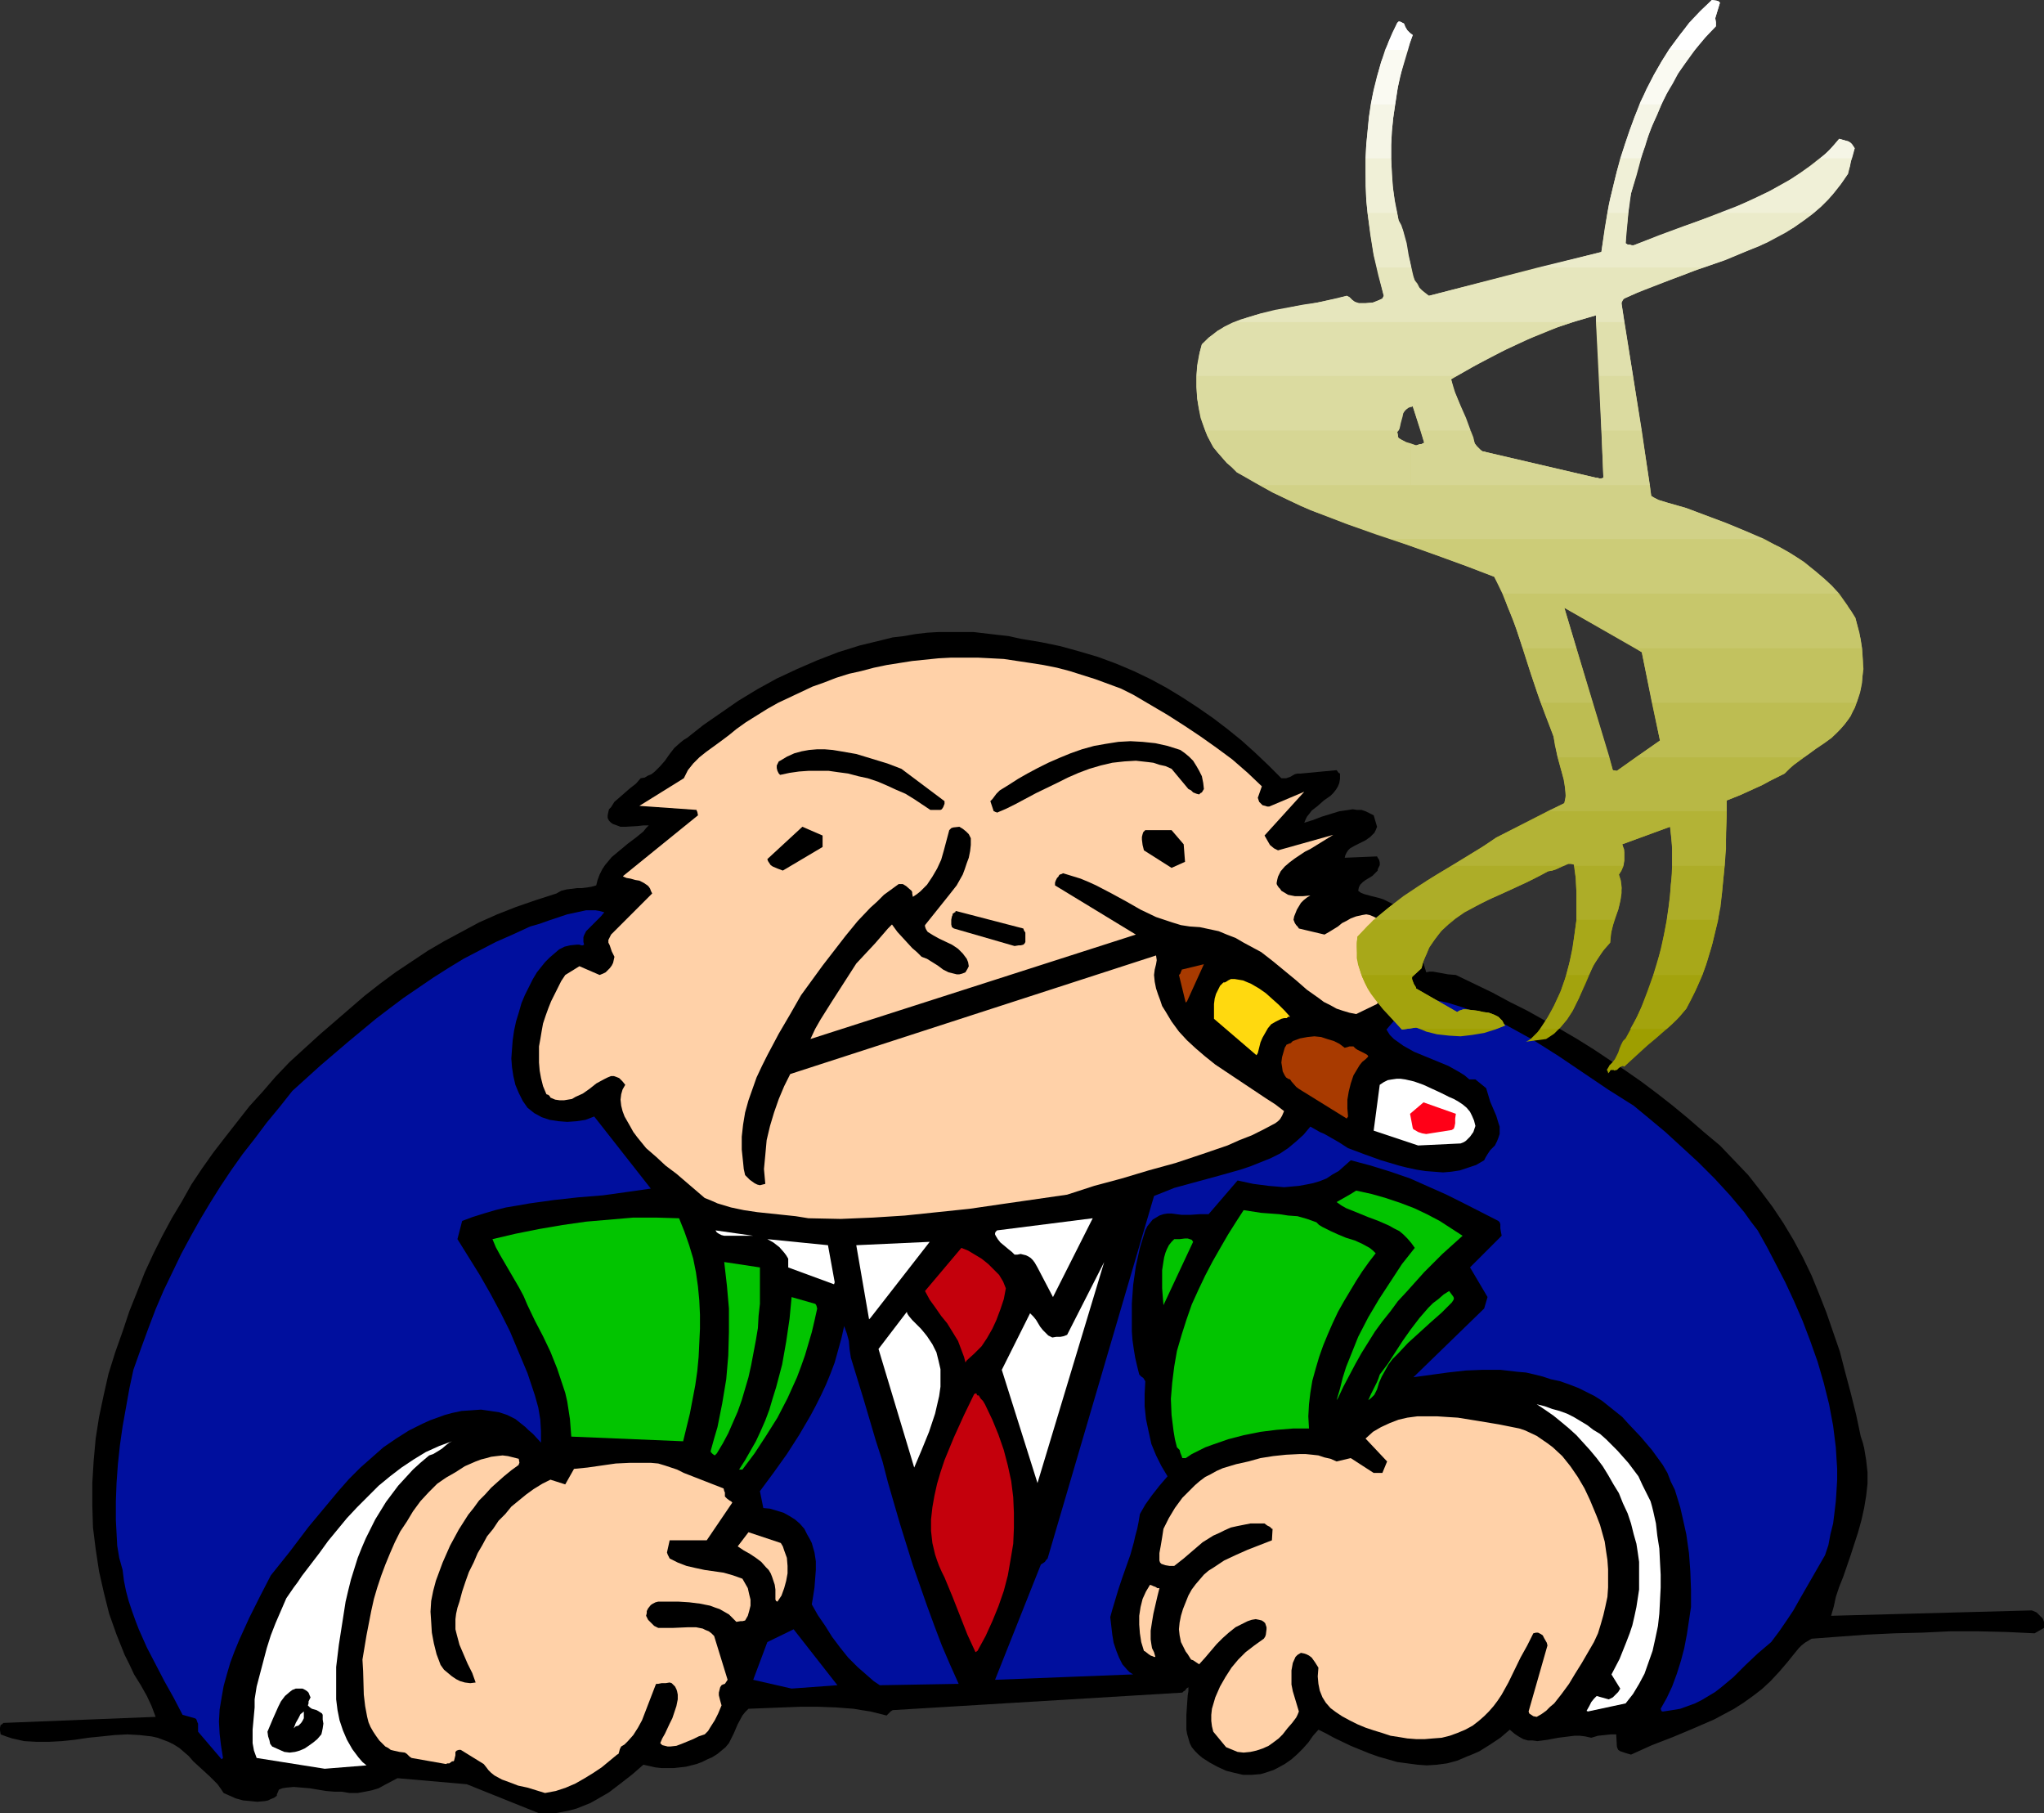<?xml version="1.0" encoding="UTF-8" standalone="no"?>
<svg
   version="1.0"
   width="129.724mm"
   height="115.054mm"
   id="svg76"
   sodipodi:docname="Greedy Man 1.wmf"
   xmlns:inkscape="http://www.inkscape.org/namespaces/inkscape"
   xmlns:sodipodi="http://sodipodi.sourceforge.net/DTD/sodipodi-0.dtd"
   xmlns="http://www.w3.org/2000/svg"
   xmlns:svg="http://www.w3.org/2000/svg">
  <rect width="100%" height="100%" fill="#333333" stroke="none"/>
  <sodipodi:namedview
     id="namedview76"
     pagecolor="#ffffff"
     bordercolor="#000000"
     borderopacity="0.25"
     inkscape:showpageshadow="2"
     inkscape:pageopacity="0.0"
     inkscape:pagecheckerboard="0"
     inkscape:deskcolor="#d1d1d1"
     inkscape:document-units="mm" />
  <defs
     id="defs1">
    <pattern
       id="WMFhbasepattern"
       patternUnits="userSpaceOnUse"
       width="6"
       height="6"
       x="0"
       y="0" />
  </defs>
  <path
     style="fill:#000000;fill-opacity:1;fill-rule:evenodd;stroke:none"
     d="m 129.28,434.848 h 1.939 1.939 l 1.778,-0.323 1.616,-0.323 1.778,-0.485 1.616,-0.646 1.616,-0.646 1.454,-0.808 3.07,-1.778 2.747,-2.101 2.909,-2.262 2.586,-2.262 1.454,0.323 1.454,0.323 1.454,0.162 h 1.454 1.454 l 1.454,-0.162 1.454,-0.162 1.293,-0.323 1.293,-0.323 1.293,-0.485 1.293,-0.646 1.131,-0.485 1.293,-0.808 0.97,-0.808 0.97,-0.808 0.808,-0.97 1.131,-2.262 0.97,-2.262 1.131,-2.101 0.646,-0.808 0.808,-0.808 4.04,-0.162 4.202,-0.162 4.202,-0.162 h 4.202 l 4.363,0.162 4.202,0.323 1.939,0.323 2.101,0.323 1.939,0.485 1.939,0.485 0.323,-0.323 0.323,-0.323 0.323,-0.323 0.485,-0.323 69.488,-4.201 0.323,-0.323 0.323,-0.162 0.323,-0.485 0.485,-0.323 v 0.97 l -0.162,0.97 -0.162,2.262 -0.162,2.424 v 2.262 1.293 l 0.162,0.97 0.323,1.131 0.323,1.131 0.485,0.97 0.808,0.97 0.808,0.808 0.97,0.808 1.778,1.131 1.778,0.97 2.101,0.97 1.939,0.485 2.101,0.485 h 2.101 l 2.101,-0.162 1.131,-0.323 0.97,-0.323 0.97,-0.323 0.97,-0.485 1.778,-0.97 1.616,-1.131 1.454,-1.293 1.293,-1.293 1.293,-1.454 1.131,-1.616 1.293,-1.454 1.939,0.97 1.778,0.97 4.04,1.939 4.363,1.778 2.262,0.808 2.262,0.646 2.262,0.646 2.424,0.323 2.424,0.323 2.262,0.162 2.424,-0.162 2.424,-0.323 2.424,-0.646 2.262,-0.97 1.616,-0.646 1.454,-0.646 1.293,-0.808 1.293,-0.808 2.424,-1.616 2.262,-1.939 1.131,0.97 0.97,0.646 1.131,0.646 1.131,0.323 h 1.131 l 1.131,0.162 2.424,-0.323 2.586,-0.485 2.586,-0.323 1.293,-0.162 h 1.293 l 1.293,0.162 1.454,0.323 1.616,-0.485 1.616,-0.162 1.454,-0.162 h 1.293 l 0.162,2.909 0.162,0.485 0.162,0.323 0.485,0.323 0.485,0.162 0.485,0.162 0.485,0.162 1.131,0.323 5.01,-2.262 5.01,-1.939 5.01,-2.101 4.848,-2.101 2.424,-1.293 2.424,-1.293 2.262,-1.454 2.262,-1.616 2.101,-1.616 2.101,-1.939 2.101,-2.262 1.939,-2.262 1.293,-1.616 1.454,-1.778 0.646,-0.646 0.808,-0.646 0.808,-0.485 0.808,-0.485 6.464,-0.485 6.626,-0.485 6.787,-0.323 6.626,-0.162 6.787,-0.323 h 6.626 l 6.787,0.162 6.787,0.323 2.262,-1.293 v -1.454 l -0.323,-0.808 -0.808,-0.808 -0.646,-0.646 -1.131,-0.485 -48.157,1.293 0.646,-2.262 0.485,-2.262 0.808,-2.424 0.97,-2.424 1.778,-5.171 1.778,-5.494 0.808,-2.909 0.646,-2.909 0.485,-2.909 0.323,-2.909 v -2.747 l -0.323,-2.909 -0.485,-2.909 -0.323,-1.293 -0.485,-1.454 -1.131,-5.333 -1.293,-5.171 -1.293,-4.848 -1.293,-5.009 -1.616,-4.686 -1.616,-4.686 -1.778,-4.525 -1.778,-4.363 -2.101,-4.363 -2.262,-4.201 -2.424,-4.04 -2.586,-3.878 -2.909,-3.878 -2.909,-3.717 -3.394,-3.555 -3.394,-3.555 -3.878,-3.232 -3.717,-3.232 -3.717,-3.07 -3.717,-2.909 -3.878,-2.909 -3.717,-2.586 -3.878,-2.585 -3.878,-2.586 -3.878,-2.424 -3.878,-2.262 -8.08,-4.525 -4.202,-2.101 -4.202,-2.262 -4.363,-2.101 -4.363,-2.101 -1.939,-0.162 -1.778,-0.323 -1.778,-0.323 h -0.808 l -0.808,0.162 -0.646,-2.101 -0.646,-2.424 -0.646,-2.424 -0.646,-2.424 -0.485,-1.131 -0.485,-1.131 -0.646,-1.131 -0.808,-0.97 -0.808,-0.97 -0.97,-0.808 -1.131,-0.808 -1.293,-0.646 -0.97,-0.485 -0.97,-0.323 -1.939,-0.485 -1.778,-0.485 -0.808,-0.323 -0.646,-0.485 0.162,-0.808 0.323,-0.646 0.646,-0.646 0.646,-0.485 0.808,-0.485 0.808,-0.485 0.646,-0.646 0.646,-0.646 v -0.323 l 0.323,-0.646 0.162,-0.323 v -0.646 l -0.162,-0.646 -0.323,-0.485 -0.162,-0.323 -7.757,0.323 0.162,-0.646 0.323,-0.646 0.323,-0.485 0.485,-0.485 1.131,-0.646 1.293,-0.646 1.293,-0.646 1.131,-0.808 0.485,-0.485 0.485,-0.485 0.323,-0.646 0.323,-0.808 -0.808,-2.747 -0.97,-0.485 -0.97,-0.485 -0.97,-0.323 h -1.131 l -0.97,-0.162 -0.97,0.162 -2.262,0.323 -2.101,0.646 -2.101,0.646 -2.101,0.808 -2.101,0.646 0.323,-0.808 0.323,-0.646 0.646,-0.808 0.485,-0.646 1.454,-1.131 1.454,-1.293 1.616,-1.131 0.646,-0.646 0.646,-0.808 0.485,-0.808 0.323,-0.808 0.162,-0.97 v -0.97 -0.323 l -0.323,-0.162 -0.485,-0.646 -8.565,0.808 h -0.808 l -0.646,0.162 -1.131,0.646 -0.97,0.323 h -0.485 -0.646 l -3.07,-3.07 -3.232,-3.07 -3.232,-2.909 -3.394,-2.747 -3.394,-2.586 -3.717,-2.585 -3.717,-2.424 -3.717,-2.262 -3.878,-2.101 -4.04,-1.939 -4.202,-1.778 -4.363,-1.616 -4.363,-1.293 -4.686,-1.293 -4.686,-0.97 -4.848,-0.808 -2.909,-0.646 -2.909,-0.323 -2.747,-0.323 -2.747,-0.323 h -2.909 -2.747 -2.747 l -2.747,0.162 -2.747,0.323 -2.747,0.485 -2.747,0.323 -2.586,0.646 -5.333,1.293 -5.171,1.616 -5.01,1.939 -4.848,2.101 -4.848,2.262 -4.686,2.586 -4.525,2.747 -4.202,2.909 -4.202,2.909 -3.878,3.07 -0.808,0.485 -0.808,0.646 -1.454,1.293 -1.131,1.454 -1.131,1.616 -1.131,1.293 -1.293,1.293 -0.808,0.646 -0.808,0.323 -0.808,0.485 -0.97,0.162 -1.131,1.293 -1.454,1.131 -1.293,1.131 -1.293,1.131 -1.131,0.97 -0.808,1.293 -0.485,0.485 -0.162,0.646 -0.162,0.808 v 0.646 l 0.323,0.646 0.485,0.485 0.485,0.323 0.485,0.162 1.293,0.485 h 1.293 l 2.747,-0.162 1.454,-0.162 h 1.293 l -0.646,0.646 -0.646,0.808 -1.778,1.454 -1.939,1.454 -1.939,1.616 -1.939,1.616 -0.808,0.97 -0.808,0.97 -0.646,0.97 -0.646,1.293 -0.485,1.293 -0.323,1.293 -1.131,0.323 -0.97,0.162 -1.293,0.162 h -1.131 l -1.293,0.162 -1.293,0.162 -1.293,0.323 -1.131,0.646 -5.01,1.616 -4.686,1.616 -4.525,1.778 -4.363,1.939 -4.202,2.262 -4.202,2.262 -3.878,2.262 -3.878,2.585 -3.878,2.586 -3.717,2.747 -3.717,2.909 -3.555,3.07 -3.555,3.07 -3.555,3.07 -3.555,3.232 -3.717,3.393 -3.394,3.555 -3.07,3.555 -3.232,3.555 -2.909,3.717 -2.909,3.717 -2.747,3.555 -2.747,3.878 -2.586,3.878 -2.262,4.04 -2.424,4.04 -2.262,4.201 -2.101,4.201 -2.101,4.525 -1.778,4.525 -1.939,4.848 -1.616,4.848 -1.778,5.009 -1.616,5.171 -1.131,5.009 -1.131,5.333 -0.808,5.171 -0.485,5.333 -0.323,5.333 v 5.333 l 0.162,5.333 0.646,5.171 0.808,5.333 1.131,5.009 1.293,5.171 1.778,5.009 1.939,4.848 1.131,2.262 1.131,2.424 1.616,2.586 1.454,2.586 1.131,2.424 0.485,1.293 0.485,1.293 -36.522,1.454 -0.323,0.323 -0.323,0.162 L 0,414.326 v 0.646 l 0.162,0.97 1.293,0.485 1.454,0.485 1.454,0.323 1.454,0.323 2.909,0.162 h 3.07 l 3.07,-0.162 3.07,-0.323 3.232,-0.485 3.232,-0.323 3.07,-0.323 3.07,-0.162 2.909,0.162 1.454,0.162 1.454,0.162 1.454,0.323 1.293,0.485 1.293,0.485 1.293,0.646 1.293,0.808 1.131,0.97 1.131,0.97 1.131,1.293 1.939,1.778 1.939,1.778 1.939,1.939 0.808,1.131 0.646,0.97 1.454,0.646 1.454,0.646 1.778,0.485 1.778,0.162 1.616,0.162 1.778,-0.162 0.808,-0.162 0.646,-0.323 0.808,-0.323 0.646,-0.485 v -0.323 l 0.162,-0.323 0.323,-0.808 0.808,-0.323 0.97,-0.162 1.778,-0.162 1.939,0.162 1.939,0.162 1.939,0.323 1.939,0.323 1.939,0.162 h 1.778 l 1.939,0.323 h 1.939 l 1.778,-0.323 1.616,-0.323 1.616,-0.485 1.454,-0.808 3.07,-1.616 16.645,1.454 z"
     id="path1" />
  <path
     style="fill:#ffd1a8;fill-opacity:1;fill-rule:evenodd;stroke:none"
     d="m 130.734,430 2.586,-0.485 2.424,-0.808 2.262,-0.97 2.262,-1.293 2.101,-1.293 1.939,-1.293 3.717,-3.07 0.323,-0.162 0.162,-0.485 0.162,-0.646 0.323,-0.646 0.808,-0.485 0.808,-0.808 1.293,-1.454 1.131,-1.778 0.97,-1.778 0.808,-2.101 0.808,-2.101 0.808,-2.101 0.808,-2.101 0.162,-0.323 h 0.485 l 0.808,-0.162 h 0.97 l 0.97,-0.162 0.485,0.162 0.323,0.323 0.485,0.485 0.323,0.646 0.162,0.485 0.162,0.808 v 0.485 0.646 l -0.323,1.616 -0.485,1.454 -0.485,1.454 -0.646,1.293 -1.131,2.424 -0.646,1.131 -0.485,1.131 0.485,0.485 0.646,0.162 0.646,0.162 h 0.646 l 1.454,-0.162 1.293,-0.485 2.747,-1.131 1.293,-0.646 1.454,-0.485 0.808,-0.808 0.485,-0.808 1.131,-1.778 0.808,-1.616 0.808,-1.939 -0.323,-1.131 -0.323,-1.293 v -0.646 l 0.162,-0.646 0.162,-0.646 0.323,-0.485 0.323,-0.162 0.485,-0.162 0.323,-0.485 0.323,-0.485 -3.232,-10.504 -0.646,-0.646 -0.646,-0.485 -0.808,-0.323 -0.646,-0.323 -1.616,-0.323 h -1.778 l -3.717,0.162 h -1.778 -1.778 l -0.97,-0.485 -0.646,-0.646 -0.808,-0.808 -0.485,-0.97 0.162,-0.646 v -0.485 l 0.323,-0.646 0.646,-0.808 0.485,-0.323 0.646,-0.323 0.646,-0.162 h 4.848 l 2.586,0.162 2.586,0.323 2.424,0.485 1.293,0.485 0.97,0.323 1.131,0.646 1.131,0.646 0.808,0.808 0.97,0.97 0.97,-0.162 h 0.485 l 0.646,-0.162 0.646,-1.131 0.323,-1.131 0.323,-1.293 v -1.454 l -0.323,-1.293 -0.323,-1.454 -0.646,-1.131 -0.646,-1.131 -2.262,-0.808 -2.262,-0.646 -2.262,-0.323 -2.262,-0.323 -2.262,-0.485 -2.101,-0.485 -2.101,-0.808 -0.97,-0.485 -0.97,-0.485 -0.323,-0.646 -0.162,-0.323 -0.162,-0.485 v 0 l 0.646,-2.909 h 8.888 l 6.141,-9.049 -0.323,-0.323 -0.323,-0.162 -0.646,-0.485 -0.485,-0.485 v -0.485 -0.485 l -0.162,-0.323 -0.162,-0.646 -9.534,-3.717 -1.616,-0.808 -1.454,-0.485 -1.454,-0.485 -1.616,-0.485 -1.778,-0.162 h -1.616 -3.394 l -3.394,0.162 -3.394,0.485 -3.394,0.485 -3.232,0.323 -2.101,3.717 -3.555,-1.131 -1.939,0.97 -2.101,1.293 -1.778,1.293 -1.778,1.454 -1.778,1.454 -1.454,1.778 -1.616,1.616 -1.293,1.939 -1.454,1.778 -1.131,2.101 -1.131,1.939 -0.97,2.262 -1.131,2.262 -0.808,2.262 -0.808,2.424 -0.646,2.424 -0.485,1.454 -0.323,1.454 -0.162,1.293 v 1.293 1.131 l 0.323,1.293 0.646,2.424 0.97,2.262 0.97,2.262 1.131,2.262 0.808,2.262 -1.293,0.162 -1.293,-0.162 -1.131,-0.323 -0.97,-0.485 -0.97,-0.646 -0.97,-0.808 -0.97,-0.808 -0.808,-1.131 -0.97,-2.585 -0.646,-2.586 -0.485,-2.586 -0.162,-2.585 -0.162,-2.424 0.162,-2.585 0.485,-2.424 0.646,-2.424 1.616,-4.363 1.778,-4.04 2.101,-3.878 2.262,-3.555 1.293,-1.616 1.293,-1.778 1.454,-1.454 1.454,-1.616 1.616,-1.454 1.454,-1.293 1.778,-1.454 1.778,-1.293 v -0.162 l 0.162,-0.323 -0.162,-0.97 -1.293,-0.323 -1.293,-0.323 -1.293,-0.162 -1.454,0.162 -1.293,0.162 -1.131,0.323 -1.293,0.323 -1.293,0.485 -2.586,1.131 -2.262,1.454 -2.262,1.293 -2.101,1.454 -2.101,2.101 -1.939,2.101 -1.778,2.424 -1.454,2.424 -1.616,2.424 -1.293,2.585 -1.131,2.586 -1.131,2.747 -0.97,2.586 -0.97,2.909 -0.808,2.747 -0.646,2.909 -1.131,5.817 -0.97,5.817 0.162,2.747 0.162,5.656 0.323,2.747 0.485,2.586 0.323,1.293 0.485,1.131 0.646,1.131 0.646,0.97 0.808,1.131 0.808,0.808 0.646,0.646 0.646,0.323 0.646,0.485 0.646,0.162 1.454,0.323 1.293,0.162 0.485,0.323 0.646,0.646 0.485,0.323 8.242,1.454 0.323,-0.162 h 0.485 l 0.646,-0.485 h 0.323 l 0.162,-0.162 0.162,-0.646 0.162,-0.646 v -0.808 l 0.162,-0.162 0.162,-0.162 0.485,-0.162 h 0.485 l 5.494,3.393 0.646,0.808 0.485,0.646 0.646,0.646 0.808,0.646 1.778,0.97 1.778,0.646 2.101,0.808 2.262,0.485 2.101,0.646 z"
     id="path2" />
  <path
     style="fill:#ffffff;fill-opacity:1;fill-rule:evenodd;stroke:none"
     d="m 77.891,424.183 10.019,-0.808 -0.97,-0.808 -0.97,-1.131 -1.454,-1.939 -1.293,-2.262 -0.97,-2.262 -0.808,-2.424 -0.485,-2.424 -0.323,-2.585 v -2.586 -2.586 -2.585 l 0.646,-5.333 0.808,-5.171 0.808,-5.171 0.646,-2.747 0.646,-2.586 0.808,-2.586 0.808,-2.585 0.97,-2.424 0.97,-2.262 1.131,-2.262 1.131,-2.262 1.293,-2.101 1.293,-2.101 1.454,-1.939 1.454,-1.939 1.778,-1.939 1.778,-1.939 1.778,-1.616 2.101,-1.778 0.97,-0.323 0.808,-0.485 1.293,-0.808 1.131,-0.97 0.646,-0.485 0.646,-0.323 -3.07,1.131 -3.232,1.454 -2.909,1.778 -2.909,1.939 -2.747,2.101 -2.747,2.262 -2.586,2.586 -2.586,2.586 -2.424,2.586 -2.262,2.747 -2.262,2.747 -2.101,2.909 -2.101,2.747 -2.101,2.747 -0.97,1.454 -0.97,1.293 -1.778,2.586 -2.586,5.979 -1.131,2.909 -0.97,3.07 -0.808,3.07 -0.808,3.07 -0.808,3.07 -0.485,3.07 v 1.939 l -0.162,1.778 -0.323,3.555 v 1.616 1.616 l 0.323,1.778 0.646,1.778 z"
     id="path3" />
  <path
     style="fill:#000f9e;fill-opacity:1;fill-rule:evenodd;stroke:none"
     d="m 53.49,421.598 -0.485,-3.07 -0.323,-2.747 -0.162,-2.909 0.162,-2.909 0.485,-2.909 0.485,-2.747 0.808,-2.909 0.808,-2.747 0.97,-2.586 1.131,-2.747 2.424,-5.333 2.586,-5.171 2.586,-5.009 4.525,-5.656 4.525,-5.979 4.848,-5.817 2.424,-2.909 2.424,-2.747 2.747,-2.747 2.747,-2.424 2.747,-2.424 3.07,-2.101 3.07,-1.939 3.232,-1.616 1.778,-0.808 1.778,-0.646 1.778,-0.646 1.778,-0.485 2.262,-0.485 2.424,-0.162 2.262,-0.162 2.262,0.323 2.101,0.323 1.939,0.646 1.939,0.97 0.808,0.646 0.808,0.646 0.808,0.646 0.646,0.646 1.131,0.97 1.939,2.101 v -2.747 l -0.162,-2.747 -0.485,-2.909 -0.808,-2.909 -1.778,-5.333 -2.101,-5.009 -2.101,-5.009 -2.262,-4.525 -2.424,-4.525 -2.586,-4.525 -5.333,-8.564 1.131,-4.363 2.586,-0.97 2.586,-0.808 2.747,-0.808 2.586,-0.646 2.909,-0.485 2.747,-0.485 5.818,-0.808 5.818,-0.646 5.979,-0.485 5.818,-0.808 5.656,-0.808 -13.574,-17.291 -2.101,0.808 -2.101,0.323 -2.262,0.162 -2.101,-0.162 -2.101,-0.323 -1.939,-0.646 -1.778,-0.97 -1.616,-1.293 -1.131,-1.616 -0.97,-1.939 -0.808,-1.939 -0.485,-2.101 -0.323,-2.101 -0.162,-2.101 0.162,-2.262 0.162,-2.101 0.323,-2.262 0.485,-2.262 0.646,-2.101 0.646,-2.262 0.808,-1.939 0.97,-1.939 0.97,-1.939 0.97,-1.616 1.939,-2.424 1.131,-1.131 1.131,-0.97 1.131,-0.97 1.293,-0.646 1.293,-0.323 1.616,-0.162 h 0.646 l 0.485,0.162 h 0.323 l 0.323,-0.162 -0.162,-0.646 v -1.131 l 0.162,-0.485 0.485,-0.97 0.808,-0.808 0.808,-0.808 0.97,-0.97 0.97,-0.97 0.808,-0.97 -1.131,-0.323 -0.97,-0.162 h -1.131 -1.131 l -2.262,0.485 -2.262,0.485 -4.363,1.454 -2.262,0.808 -2.262,0.646 -4.202,1.939 -4.04,1.778 -4.04,2.101 -3.717,1.939 -3.717,2.262 -3.555,2.262 -3.555,2.424 -3.555,2.424 -3.232,2.424 -3.394,2.586 -6.626,5.494 -6.626,5.656 -3.394,3.07 -3.394,3.07 -3.07,3.878 -3.07,3.717 -2.909,3.878 -2.909,3.717 -2.747,3.878 -2.586,3.878 -2.424,3.878 -2.424,4.04 -2.262,4.04 -2.262,4.201 -2.101,4.363 -2.101,4.363 -1.939,4.525 -1.778,4.686 -1.778,4.848 -1.778,5.009 -0.97,4.525 -0.808,4.525 -0.808,4.525 -0.646,4.525 -0.485,4.525 -0.323,4.525 -0.162,4.363 v 4.525 l 0.162,3.07 0.162,3.07 0.485,2.909 0.808,2.909 0.323,2.586 0.485,2.424 0.646,2.424 0.808,2.424 0.808,2.262 0.808,2.101 1.939,4.363 2.101,4.04 2.101,4.04 2.262,4.04 2.101,4.04 2.909,0.808 0.323,0.162 0.162,0.323 0.162,0.485 0.162,0.323 v 1.939 l 5.656,6.625 z"
     id="path4" />
  <path
     style="fill:#000000;fill-opacity:1;fill-rule:evenodd;stroke:none"
     d="m 68.195,420.143 1.293,0.162 1.293,-0.162 1.131,-0.323 1.131,-0.485 0.97,-0.646 1.131,-0.808 0.97,-0.808 0.97,-1.131 0.162,-0.646 0.162,-0.808 0.162,-1.131 -0.162,-0.97 v -1.131 l -0.162,-0.323 -0.485,-0.323 -0.808,-0.485 -1.131,-0.323 -0.485,-0.323 -0.485,-0.485 0.162,-0.485 v -0.485 l 0.162,-0.323 0.323,-0.646 -0.162,-0.323 -0.323,-0.808 -0.323,-0.323 -0.485,-0.323 -0.646,-0.323 H 70.942 l -0.808,0.323 -0.646,0.485 -1.131,0.97 -0.97,1.293 -0.646,1.293 -0.646,1.454 -0.646,1.454 -1.293,3.07 0.162,1.131 0.323,0.97 0.162,0.808 0.485,0.646 z"
     id="path5" />
  <path
     style="fill:#ffd1a8;fill-opacity:1;fill-rule:evenodd;stroke:none"
     d="m 296.859,420.143 1.454,0.162 1.616,-0.162 1.454,-0.323 1.454,-0.485 1.454,-0.646 1.131,-0.808 1.293,-0.97 0.97,-0.97 1.131,-1.454 1.131,-1.293 0.97,-1.293 0.323,-0.646 0.323,-0.808 -0.97,-3.232 -0.485,-1.616 -0.323,-1.616 v -1.778 -1.616 l 0.323,-1.778 0.646,-1.454 0.323,-0.323 0.162,-0.162 0.808,-0.485 0.808,0.162 0.485,0.162 0.646,0.323 0.646,0.485 0.808,1.131 0.808,1.293 -0.162,2.101 0.162,1.778 0.323,1.616 0.646,1.616 0.808,1.293 1.131,1.293 1.293,0.97 1.454,0.97 1.778,0.97 1.939,0.97 1.939,0.808 1.939,0.646 2.101,0.646 1.939,0.646 2.101,0.323 1.939,0.323 2.101,0.162 h 2.101 l 1.939,-0.162 2.101,-0.162 1.939,-0.485 1.778,-0.646 1.939,-0.808 1.778,-0.97 1.454,-1.131 1.293,-1.131 1.131,-1.131 1.131,-1.293 0.97,-1.293 0.97,-1.454 1.616,-2.909 2.909,-5.979 1.616,-2.909 1.454,-2.909 0.646,-0.162 h 0.485 l 0.646,0.323 0.485,0.323 0.323,0.646 0.646,1.131 0.162,0.646 -4.525,15.836 0.162,0.485 0.485,0.323 0.485,0.323 0.808,0.162 1.131,-0.646 1.131,-0.808 0.97,-0.97 0.97,-0.808 1.778,-2.262 1.778,-2.424 1.454,-2.424 1.616,-2.586 2.909,-5.009 0.97,-2.101 0.646,-2.101 0.646,-2.262 0.485,-2.101 0.485,-2.262 0.162,-2.262 v -2.101 -2.262 l -0.162,-2.262 -0.323,-2.101 -0.323,-2.262 -1.131,-4.04 -0.808,-2.101 -0.808,-1.939 -0.808,-1.939 -1.293,-2.747 -1.616,-2.747 -1.778,-2.586 -1.939,-2.424 -2.262,-2.101 -1.293,-0.97 -2.586,-1.778 -2.747,-1.293 -1.454,-0.485 -4.848,-0.97 -4.848,-0.808 -5.01,-0.808 -2.586,-0.162 -2.424,-0.162 h -2.424 -2.262 l -2.424,0.323 -2.101,0.485 -2.101,0.808 -2.101,0.97 -1.939,1.131 -1.778,1.616 5.171,5.494 -1.131,2.747 h -0.97 -0.485 -0.646 l -5.494,-3.555 -3.394,0.808 -1.454,-0.646 -1.454,-0.323 -1.454,-0.485 -1.454,-0.162 -1.616,-0.162 h -1.454 l -3.232,0.162 -3.07,0.323 -3.07,0.485 -2.909,0.808 -2.909,0.646 -1.616,0.485 -1.616,0.485 -1.454,0.646 -1.454,0.808 -1.293,0.646 -1.293,0.97 -1.131,0.97 -0.97,0.97 -2.101,2.101 -1.778,2.424 -1.454,2.424 -1.293,2.585 -0.323,2.101 -0.323,1.939 -0.323,1.778 v 0.97 0.808 l 0.162,0.485 0.323,0.323 0.485,0.162 0.485,0.162 0.97,0.162 h 1.131 l 2.262,-1.778 2.262,-1.939 2.262,-1.939 2.586,-1.616 1.454,-0.646 1.293,-0.646 1.454,-0.646 1.454,-0.323 1.616,-0.323 1.616,-0.323 h 1.616 1.778 l 0.646,0.485 0.646,0.323 0.323,0.323 0.162,0.162 h 0.162 l -0.162,2.747 -2.909,1.131 -2.909,1.131 -2.909,1.293 -2.747,1.293 -2.424,1.616 -1.293,0.808 -1.131,0.97 -0.97,1.131 -0.97,1.131 -0.97,1.293 -0.808,1.454 -1.293,3.232 -0.485,1.616 -0.323,1.616 -0.162,1.616 0.162,1.454 0.323,1.616 0.323,0.646 0.323,0.646 0.485,0.97 0.485,0.646 0.808,1.293 0.485,0.162 0.485,0.323 0.485,0.323 0.485,0.323 1.454,-1.616 2.747,-3.232 1.454,-1.454 1.454,-1.293 1.616,-1.293 1.939,-0.97 0.97,-0.485 0.97,-0.323 0.97,-0.162 0.808,0.162 0.646,0.162 0.485,0.323 0.323,0.323 0.162,0.485 0.162,0.485 v 0.485 l -0.162,1.293 -0.162,0.485 -0.323,0.485 -2.262,1.616 -2.101,1.616 -1.778,1.778 -1.616,1.939 -1.454,2.262 -1.293,2.262 -1.131,2.586 -0.808,2.747 -0.162,1.454 v 1.454 l 0.162,1.293 0.323,1.293 3.07,3.717 z"
     id="path6" />
  <path
     style="fill:#ffffff;fill-opacity:1;fill-rule:evenodd;stroke:none"
     d="m 70.942,414.003 0.646,-0.162 0.323,-0.323 0.323,-0.323 0.323,-0.485 0.323,-0.646 v -1.616 l -0.808,0.646 -0.485,0.97 -0.646,1.131 -0.485,1.293 z"
     id="path7" />
  <path
     style="fill:#ffffff;fill-opacity:1;fill-rule:evenodd;stroke:none"
     d="m 380.891,410.448 9.05,-1.939 1.778,-2.262 1.454,-2.424 1.293,-2.424 0.97,-2.747 0.97,-2.747 0.646,-2.909 0.646,-3.07 0.323,-2.909 0.162,-3.07 0.162,-3.232 v -3.07 l -0.162,-3.07 -0.162,-3.232 -0.485,-3.07 -0.323,-2.909 -0.646,-2.909 -0.323,-1.293 -0.323,-1.131 -0.97,-1.939 -0.97,-1.939 -0.97,-2.101 -2.424,-3.232 -1.293,-1.454 -1.293,-1.454 -1.454,-1.454 -1.293,-1.293 -1.454,-1.293 -1.616,-0.97 -1.454,-1.131 -1.616,-0.97 -1.616,-0.97 -1.616,-0.808 -1.778,-0.646 -1.778,-0.485 -1.778,-0.646 -1.939,-0.485 1.939,1.293 2.101,1.454 1.778,1.454 1.939,1.616 1.778,1.616 1.616,1.778 1.616,1.778 1.616,1.939 1.454,1.939 1.293,2.101 1.293,2.262 1.293,2.101 0.97,2.424 1.131,2.424 0.808,2.424 0.646,2.586 0.646,2.262 0.323,2.101 0.323,2.262 v 2.262 2.101 2.262 l -0.323,2.101 -0.323,2.101 -0.485,2.262 -0.485,2.101 -0.646,1.939 -0.808,2.101 -1.616,4.04 -1.939,3.717 2.101,3.393 -0.485,0.808 -0.646,0.646 -0.646,0.646 -0.97,0.485 -2.909,-0.808 -0.646,0.646 -0.646,0.808 -0.485,0.97 -0.646,1.131 z"
     id="path8" />
  <path
     style="fill:#000f9e;fill-opacity:1;fill-rule:evenodd;stroke:none"
     d="m 398.99,410.448 2.101,-0.323 1.939,-0.323 1.778,-0.646 1.778,-0.646 1.616,-0.808 1.616,-0.97 1.616,-0.97 1.454,-1.131 2.909,-2.424 2.909,-2.909 2.909,-2.747 3.232,-2.747 1.939,-2.585 1.778,-2.586 1.616,-2.424 1.454,-2.586 3.07,-5.333 3.07,-5.333 0.808,-2.424 0.485,-2.586 0.646,-2.586 0.323,-2.585 0.323,-2.747 0.162,-2.424 0.162,-2.747 v -2.586 l -0.162,-2.585 -0.162,-2.586 -0.646,-5.171 -0.97,-5.171 -1.293,-5.171 -1.454,-5.009 -1.778,-5.009 -1.778,-4.686 -2.101,-4.848 -2.101,-4.525 -2.262,-4.363 -2.101,-4.04 -2.262,-4.04 -1.616,-2.101 -1.616,-2.262 -3.394,-4.04 -3.717,-4.04 -3.878,-3.878 -4.04,-3.717 -3.878,-3.555 -3.878,-3.232 -3.717,-3.07 -6.141,-3.878 -5.979,-4.04 -5.979,-4.04 -6.141,-3.878 -3.232,-1.778 -3.232,-1.778 -3.394,-1.616 -3.394,-1.293 -3.555,-1.293 -3.717,-1.131 -3.878,-0.808 -3.878,-0.646 -6.787,7.918 0.808,1.293 0.97,0.97 1.131,0.808 1.131,0.808 2.586,1.454 2.747,1.131 2.747,1.131 2.747,1.131 2.586,1.454 1.293,0.808 1.131,0.97 h 1.454 l 2.586,2.101 0.485,1.616 0.485,1.616 1.454,3.393 0.485,1.616 0.323,0.97 v 0.808 0.97 l -0.323,0.97 -0.323,0.808 -0.485,0.97 -0.646,0.646 -0.485,0.485 -0.323,0.485 -0.323,0.485 -0.485,0.808 -0.323,0.646 -1.939,1.131 -1.939,0.646 -1.939,0.646 -2.101,0.323 -1.939,0.162 -2.101,-0.162 -2.101,-0.162 -2.101,-0.323 -2.262,-0.485 -1.939,-0.485 -4.363,-1.293 -4.04,-1.454 -3.878,-1.454 -2.262,-1.454 -2.262,-1.293 -1.131,-0.646 -1.131,-0.485 -2.262,-1.293 -1.616,1.939 -1.778,1.616 -1.939,1.616 -1.939,1.293 -2.262,1.131 -2.424,0.97 -2.424,0.97 -2.424,0.808 -5.171,1.454 -5.333,1.454 -5.333,1.454 -2.424,0.97 -2.424,0.97 -25.533,86.937 -0.323,0.323 -0.323,0.485 -0.97,0.646 -10.989,27.633 33.128,-1.293 -0.808,-0.485 -0.646,-0.646 -1.131,-1.293 -0.808,-1.616 -0.646,-1.616 -0.646,-1.939 -0.323,-1.939 -0.485,-4.201 0.485,-1.778 0.485,-1.616 0.97,-3.232 0.97,-2.909 1.939,-5.494 0.808,-2.909 0.323,-1.454 0.485,-1.778 0.323,-1.616 0.323,-1.939 1.293,-2.262 1.616,-2.262 1.778,-2.262 1.939,-2.262 -1.454,-2.424 -1.293,-2.586 -1.131,-2.747 -0.646,-2.909 -0.646,-3.07 -0.323,-3.07 v -2.909 l 0.162,-3.07 -0.485,-0.808 -0.485,-0.323 -0.485,-0.485 -0.485,-1.939 -0.485,-2.101 -0.323,-1.939 -0.323,-2.262 -0.162,-2.101 v -2.262 -4.363 l 0.323,-4.525 0.646,-4.525 0.97,-4.363 1.293,-4.201 0.485,-0.97 0.646,-0.808 0.646,-0.808 0.808,-0.485 0.808,-0.485 0.97,-0.323 0.97,-0.162 h 0.97 l 1.131,0.162 1.293,0.162 h 2.101 l 2.262,-0.162 h 1.131 0.97 l 6.949,-8.08 3.717,0.808 3.717,0.485 1.939,0.162 1.778,0.162 1.778,-0.162 1.778,-0.162 1.778,-0.323 1.616,-0.323 1.616,-0.485 1.616,-0.646 1.454,-0.97 1.454,-0.808 1.454,-1.293 1.454,-1.293 2.424,0.646 2.424,0.646 4.686,1.454 4.686,1.616 4.363,1.939 4.363,1.939 4.202,2.101 8.242,4.201 0.323,0.323 0.162,0.485 v 0.97 l 0.162,0.97 0.162,0.808 -7.595,7.595 4.202,7.11 -0.808,2.747 -16.968,16.483 8.242,-1.131 4.363,-0.485 4.04,-0.162 h 4.202 l 4.202,0.485 1.939,0.162 2.101,0.485 1.939,0.485 1.939,0.646 2.262,0.485 2.262,0.808 2.101,0.808 1.939,0.97 1.939,0.97 1.778,1.131 1.616,1.293 3.232,2.586 1.454,1.616 2.909,3.07 2.747,3.232 2.586,3.555 1.131,1.939 0.808,2.101 0.97,1.939 0.646,2.101 0.646,2.101 0.485,2.101 0.97,4.363 0.646,4.525 0.323,4.363 0.162,4.363 v 4.201 l -0.485,3.232 -0.485,3.232 -0.646,3.393 -0.808,3.07 -0.97,3.07 -1.131,3.07 -1.293,2.747 -1.454,2.586 0.162,0.485 0.162,0.162 z"
     id="path9" />
  <path
     style="fill:#000f9e;fill-opacity:1;fill-rule:evenodd;stroke:none"
     d="m 189.88,404.954 10.989,-0.808 -10.504,-13.412 -6.302,3.07 -3.394,9.049 z"
     id="path10" />
  <path
     style="fill:#000f9e;fill-opacity:1;fill-rule:evenodd;stroke:none"
     d="m 211.373,404.146 18.584,-0.323 -2.101,-4.686 -1.939,-4.525 -1.778,-4.686 -1.778,-4.848 -3.394,-9.696 -3.07,-9.857 -2.909,-10.019 -1.293,-5.009 -1.616,-5.009 -2.909,-9.857 -3.07,-10.019 -0.323,-2.101 -0.162,-1.939 -0.485,-1.778 -0.646,-1.778 -0.646,2.909 -0.808,2.909 -0.808,2.909 -0.97,2.586 -1.131,2.747 -1.131,2.424 -1.293,2.586 -1.293,2.424 -2.747,4.686 -2.909,4.525 -3.232,4.525 -3.232,4.363 0.808,4.04 1.616,0.162 1.616,0.485 1.616,0.485 1.454,0.808 1.293,0.808 1.131,0.97 1.131,1.293 0.646,1.293 0.646,1.131 0.485,0.97 0.646,2.262 0.323,2.101 v 2.101 l -0.162,2.101 -0.162,2.101 -0.323,2.101 -0.323,1.939 1.454,2.586 1.778,2.586 1.616,2.585 1.939,2.586 1.939,2.424 2.262,2.262 2.586,2.262 1.293,1.131 1.454,0.97 z"
     id="path11" />
  <path
     style="fill:#ffd1a8;fill-opacity:1;fill-rule:evenodd;stroke:none"
     d="m 277.144,397.359 -0.323,-1.131 -0.485,-0.97 -0.162,-0.97 -0.162,-1.131 v -2.101 l 0.323,-2.101 0.323,-1.939 0.97,-4.201 0.485,-1.939 h -0.485 l -0.485,-0.323 -0.485,-0.162 -0.323,-0.162 -0.485,-0.162 -0.97,1.616 -0.808,1.778 -0.485,1.939 -0.323,2.101 v 2.101 l 0.162,2.101 0.323,2.101 0.646,2.101 0.323,0.162 0.808,0.646 0.485,0.323 0.485,0.162 0.323,0.162 z"
     id="path12" />
  <path
     style="fill:#c4000c;fill-opacity:1;fill-rule:evenodd;stroke:none"
     d="m 234.481,395.904 1.939,-3.555 1.616,-3.555 1.454,-3.555 1.293,-3.717 0.97,-3.717 0.646,-3.717 0.646,-3.878 0.162,-3.717 v -3.717 l -0.162,-3.717 -0.485,-3.878 -0.808,-3.717 -0.97,-3.717 -1.293,-3.717 -1.454,-3.555 -1.778,-3.717 -0.485,-0.808 -0.485,-0.485 -0.323,-0.485 -0.162,-0.323 h -0.323 l -0.162,-0.162 v -0.162 l -0.162,-0.162 h -0.162 l -0.323,0.162 -2.424,5.009 -2.424,5.333 -1.131,2.747 -1.131,2.747 -0.97,2.909 -0.808,2.747 -0.646,2.909 -0.485,2.747 -0.323,2.909 v 2.747 l 0.323,2.909 0.646,2.747 0.485,1.454 0.485,1.293 0.646,1.454 0.646,1.293 1.939,4.686 1.778,4.525 1.778,4.525 1.939,4.201 z"
     id="path13" />
  <path
     style="fill:#ffd1a8;fill-opacity:1;fill-rule:evenodd;stroke:none"
     d="m 186.486,384.108 0.97,-1.454 0.646,-1.778 0.485,-1.778 0.323,-1.778 v -1.778 l -0.162,-1.939 -0.646,-1.778 -0.323,-0.97 -0.485,-0.808 -7.757,-2.586 -2.586,3.393 1.454,0.97 1.454,0.808 1.454,0.97 1.293,0.97 1.131,1.293 0.646,0.646 0.485,0.808 0.323,0.808 0.323,0.97 0.323,0.97 0.162,1.131 v 0.97 0.485 0.323 0.485 0.162 l 0.162,0.323 z"
     id="path14" />
  <path
     style="fill:#ffffff;fill-opacity:1;fill-rule:evenodd;stroke:none"
     d="m 248.864,355.667 15.998,-53.003 -8.888,17.452 -0.808,0.323 -0.808,0.162 h -0.97 l -0.97,0.162 -0.97,-0.485 -0.646,-0.646 -0.646,-0.646 -0.646,-0.808 -0.485,-0.808 -0.485,-0.808 -0.646,-0.808 -0.808,-0.808 -6.787,13.574 z"
     id="path15" />
  <path
     style="fill:#02c400;fill-opacity:1;fill-rule:evenodd;stroke:none"
     d="m 178.083,352.436 2.909,-3.878 2.747,-4.201 2.747,-4.363 2.424,-4.686 2.262,-5.009 0.97,-2.586 0.97,-2.747 0.808,-2.747 0.808,-2.747 0.646,-2.747 0.646,-2.909 -0.162,-0.646 -0.162,-0.323 -0.162,-0.162 -5.656,-1.616 -0.485,5.171 -0.808,5.494 -0.97,5.494 -1.454,5.494 -0.808,2.586 -0.808,2.747 -0.97,2.586 -1.131,2.585 -1.131,2.424 -1.293,2.262 -1.293,2.262 -1.454,2.262 z"
     id="path16" />
  <path
     style="fill:#ffffff;fill-opacity:1;fill-rule:evenodd;stroke:none"
     d="m 219.291,351.951 1.778,-4.201 1.778,-4.363 1.454,-4.363 0.485,-2.101 0.485,-2.101 0.323,-2.262 v -2.101 -2.101 l -0.485,-2.101 -0.485,-1.939 -0.97,-1.939 -1.293,-1.939 -0.646,-0.808 -0.808,-0.97 -1.131,-1.131 -0.97,-0.97 -0.808,-0.97 -0.323,-0.485 -0.162,-0.485 -6.787,8.888 z"
     id="path17" />
  <path
     style="fill:#02c400;fill-opacity:1;fill-rule:evenodd;stroke:none"
     d="m 284.416,349.688 1.454,-0.97 1.616,-0.808 1.616,-0.808 1.778,-0.646 3.717,-1.293 3.717,-0.97 4.04,-0.808 3.878,-0.485 4.04,-0.323 h 3.717 l -0.162,-2.909 0.162,-2.909 0.323,-2.747 0.485,-2.909 0.808,-2.909 0.808,-2.747 0.97,-2.747 1.131,-2.747 1.131,-2.586 1.293,-2.747 1.454,-2.586 1.454,-2.424 1.454,-2.424 1.454,-2.262 1.616,-2.262 1.616,-2.101 -0.646,-0.646 -0.808,-0.646 -1.778,-0.97 -1.778,-0.808 -2.101,-0.646 -1.939,-0.808 -1.778,-0.808 -1.939,-0.97 -0.808,-0.485 -0.646,-0.646 -2.262,-0.808 -2.262,-0.646 -2.262,-0.162 -2.101,-0.323 -4.363,-0.323 -2.101,-0.323 -2.101,-0.323 -1.778,2.747 -1.939,3.07 -1.778,3.07 -1.939,3.393 -1.778,3.393 -1.616,3.393 -1.616,3.555 -1.293,3.717 -1.131,3.555 -1.131,3.878 -0.646,3.717 -0.485,3.878 -0.323,3.878 0.162,3.878 0.485,3.878 0.323,1.939 0.485,1.939 0.646,0.646 0.162,0.646 0.323,0.808 0.162,0.485 z"
     id="path18" />
  <path
     style="fill:#02c400;fill-opacity:1;fill-rule:evenodd;stroke:none"
     d="m 171.942,348.557 1.454,-2.424 1.293,-2.424 1.131,-2.586 1.131,-2.586 0.97,-2.747 0.808,-2.747 0.808,-2.747 0.646,-2.909 1.131,-5.979 0.485,-2.909 0.162,-2.909 0.323,-2.909 v -2.909 -2.909 -2.909 l -8.565,-1.293 0.646,5.656 0.485,5.494 v 5.656 l -0.162,5.656 -0.485,5.656 -0.97,5.817 -1.131,5.656 -0.808,2.747 -0.808,2.909 v 0.323 l 0.162,0.162 0.323,0.323 0.485,0.323 z"
     id="path19" />
  <path
     style="fill:#02c400;fill-opacity:1;fill-rule:evenodd;stroke:none"
     d="m 163.862,345.649 1.616,-6.625 0.646,-3.393 0.646,-3.393 0.485,-3.393 0.323,-3.393 0.162,-3.393 0.162,-3.393 v -3.393 l -0.162,-3.393 -0.323,-3.393 -0.485,-3.393 -0.646,-3.232 -0.97,-3.232 -1.131,-3.232 -1.293,-3.232 -5.494,-0.162 h -5.494 l -5.656,0.485 -5.656,0.485 -5.656,0.808 -5.656,0.97 -5.656,1.131 -5.494,1.293 0.808,1.939 0.97,1.778 2.262,3.878 2.262,3.878 1.131,2.101 0.97,2.262 1.778,3.717 1.939,3.717 1.778,3.717 1.616,4.04 1.293,3.878 0.646,1.939 0.485,2.101 0.323,2.101 0.323,2.101 0.162,2.101 0.162,2.101 z"
     id="path20" />
  <path
     style="fill:#02c400;fill-opacity:1;fill-rule:evenodd;stroke:none"
     d="m 320.937,335.307 1.293,-2.747 1.454,-2.747 1.454,-2.747 1.454,-2.586 1.616,-2.586 1.616,-2.585 1.778,-2.424 1.939,-2.424 1.778,-2.424 2.101,-2.262 4.202,-4.686 4.363,-4.363 4.848,-4.363 -2.747,-1.778 -2.747,-1.778 -3.07,-1.616 -3.07,-1.454 -3.394,-1.293 -3.394,-1.131 -3.394,-0.97 -3.717,-0.808 -1.293,0.808 -1.131,0.646 -1.131,0.646 -1.131,0.646 1.131,0.808 1.131,0.646 2.424,0.97 2.747,1.131 2.586,0.97 2.586,1.131 1.131,0.646 1.293,0.646 0.97,0.808 0.97,0.97 0.97,1.131 0.808,1.131 -3.07,3.878 -2.747,4.201 -2.747,4.201 -2.586,4.363 -2.424,4.686 -0.97,2.424 -0.97,2.424 -0.97,2.424 -0.808,2.585 -0.646,2.586 -0.808,2.747 z"
     id="path21" />
  <path
     style="fill:#02c400;fill-opacity:1;fill-rule:evenodd;stroke:none"
     d="m 328.856,335.307 0.808,-0.808 0.323,-0.646 0.323,-0.646 0.485,-1.616 0.646,-1.454 0.808,-1.454 0.808,-1.454 0.97,-1.293 1.293,-1.293 2.424,-2.585 5.333,-4.848 2.747,-2.424 2.424,-2.424 0.323,-0.485 0.162,-0.323 v -0.323 l -0.162,-0.323 -0.485,-0.646 -0.485,-0.646 -1.293,0.808 -1.293,1.131 -1.293,0.97 -1.131,1.131 -2.101,2.424 -2.101,2.747 -1.939,2.747 -3.555,5.494 -1.939,2.585 -0.323,0.97 -0.323,0.808 -0.808,1.616 -0.646,1.293 -0.646,1.454 z"
     id="path22" />
  <path
     style="fill:#ffffff;fill-opacity:1;fill-rule:evenodd;stroke:none"
     d="m 360.206,335.307 h 1.454 z"
     id="path23" />
  <path
     style="fill:#c4000c;fill-opacity:1;fill-rule:evenodd;stroke:none"
     d="m 231.896,326.257 1.778,-1.616 1.778,-1.778 1.293,-1.939 1.293,-2.262 0.97,-2.101 0.97,-2.585 0.808,-2.424 0.485,-2.585 -0.646,-1.616 -0.97,-1.616 -1.293,-1.293 -1.293,-1.293 -1.616,-1.293 -1.616,-0.97 -1.616,-0.97 -1.616,-0.646 -8.726,10.342 1.131,2.101 1.293,1.778 1.454,2.101 1.454,1.778 1.293,2.101 1.293,2.101 0.485,1.293 0.485,1.293 0.485,1.293 0.323,1.293 z"
     id="path24" />
  <path
     style="fill:#ffffff;fill-opacity:1;fill-rule:evenodd;stroke:none"
     d="m 208.787,316.077 14.221,-18.26 -17.614,0.808 3.07,17.775 z"
     id="path25" />
  <path
     style="fill:#02c400;fill-opacity:1;fill-rule:evenodd;stroke:none"
     d="m 279.083,313.007 7.11,-15.19 -0.323,-0.485 -0.485,-0.162 -0.485,-0.162 h -0.646 l -1.293,0.162 h -0.646 -0.646 l -0.646,0.646 -0.646,0.808 -0.485,0.97 -0.323,0.808 -0.323,1.131 -0.162,0.97 -0.323,2.101 v 2.262 2.101 l 0.162,2.101 z"
     id="path26" />
  <path
     style="fill:#ffffff;fill-opacity:1;fill-rule:evenodd;stroke:none"
     d="m 252.742,310.744 9.373,-18.583 -22.947,2.909 -0.323,0.323 -0.162,0.323 v 0.323 l 0.162,0.323 0.485,0.808 0.646,0.808 1.939,1.616 0.808,0.646 0.646,0.646 h 0.646 l 0.808,-0.162 0.646,0.162 0.646,0.162 0.646,0.323 0.485,0.323 0.485,0.485 0.485,0.646 0.646,1.131 3.717,7.11 z"
     id="path27" />
  <path
     style="fill:#ffffff;fill-opacity:1;fill-rule:evenodd;stroke:none"
     d="m 200.222,307.513 -1.616,-8.888 -14.544,-1.454 1.454,0.808 1.454,1.131 1.131,1.293 0.485,0.646 0.485,0.808 v 2.101 l 10.989,4.04 z"
     id="path28" />
  <path
     style="fill:#ffffff;fill-opacity:1;fill-rule:evenodd;stroke:none"
     d="m 173.72,296.363 h 6.949 l -9.05,-1.293 0.323,0.485 0.485,0.323 0.646,0.323 z"
     id="path29" />
  <path
     style="fill:#ffd1a8;fill-opacity:1;fill-rule:evenodd;stroke:none"
     d="m 193.92,292.161 7.757,0.162 7.757,-0.323 7.595,-0.485 7.757,-0.808 7.757,-0.808 7.757,-1.131 15.675,-2.262 6.464,-2.101 6.626,-1.778 6.464,-1.939 6.464,-1.778 6.302,-2.101 6.141,-2.101 2.909,-1.293 2.909,-1.131 2.909,-1.454 2.747,-1.454 0.646,-0.485 0.485,-0.485 0.485,-0.808 0.485,-1.131 -2.101,-1.616 -2.262,-1.454 -4.848,-3.232 -4.848,-3.232 -2.424,-1.616 -2.424,-1.939 -2.262,-1.939 -2.101,-1.939 -1.939,-2.101 -1.778,-2.424 -1.454,-2.424 -0.808,-1.293 -0.485,-1.454 -0.485,-1.293 -0.485,-1.454 -0.323,-1.616 -0.162,-1.616 0.162,-1.293 0.162,-0.646 0.162,-0.646 0.162,-0.97 -0.162,-1.131 -87.749,28.44 -1.454,2.909 -1.293,3.07 -1.131,3.232 -0.97,3.232 -0.808,3.393 -0.323,3.555 -0.323,3.393 0.162,1.778 0.162,1.778 -0.646,0.162 -0.646,0.162 -0.646,-0.162 -0.646,-0.323 -1.131,-0.808 -1.131,-1.131 -0.323,-1.454 -0.162,-1.616 -0.323,-3.07 v -3.07 l 0.323,-2.909 0.485,-2.909 0.808,-2.909 0.97,-2.747 0.97,-2.747 1.293,-2.747 1.293,-2.586 2.747,-5.171 2.747,-4.686 1.293,-2.262 1.293,-2.262 2.586,-3.555 2.586,-3.555 2.747,-3.555 2.747,-3.555 2.909,-3.555 3.07,-3.232 1.616,-1.454 1.616,-1.616 3.555,-2.586 h 0.97 l 0.808,0.485 1.293,1.131 0.162,0.323 v 0.323 l 0.162,0.808 0.97,-0.646 0.808,-0.646 0.808,-0.808 0.808,-0.808 1.293,-1.939 1.131,-1.939 0.97,-2.101 0.646,-2.262 0.646,-2.424 0.646,-2.424 0.485,-0.485 0.485,-0.162 1.454,-0.162 0.808,0.485 0.808,0.646 0.646,0.646 0.485,0.97 v 1.616 l -0.162,1.454 -0.323,1.616 -0.485,1.293 -0.485,1.454 -0.485,1.293 -1.454,2.586 -1.778,2.262 -1.939,2.424 -3.878,4.848 v 0.323 l 0.162,0.485 0.162,0.323 0.323,0.485 1.293,0.808 1.454,0.808 3.07,1.454 1.454,0.97 1.131,1.131 0.485,0.646 0.485,0.646 0.323,0.808 0.162,0.97 -0.323,0.646 -0.485,0.808 -0.808,0.323 -0.646,0.162 h -0.646 l -0.646,-0.162 -1.293,-0.323 -1.293,-0.646 -1.293,-0.97 -1.293,-0.808 -1.293,-0.808 -1.293,-0.485 -1.131,-1.131 -1.131,-0.97 -1.778,-1.939 -1.778,-1.939 -1.293,-1.778 -0.97,0.97 -0.97,1.131 -2.101,2.424 -2.262,2.424 -2.262,2.424 -1.454,2.262 -1.454,2.262 -2.909,4.525 -2.747,4.363 -1.293,2.262 -1.131,2.424 78.053,-25.047 -19.392,-11.796 v -0.646 l 0.162,-0.485 0.323,-0.646 0.323,-0.323 0.162,-0.323 0.162,-0.162 0.485,-0.162 0.323,-0.162 2.101,0.646 2.101,0.646 1.939,0.808 1.778,0.808 3.717,1.939 3.555,1.939 3.394,1.939 3.717,1.778 1.939,0.646 1.939,0.646 2.101,0.646 2.101,0.323 2.424,0.162 2.262,0.485 2.262,0.485 1.939,0.808 2.101,0.808 1.939,1.131 2.101,1.131 2.101,1.131 2.909,2.262 2.747,2.262 2.747,2.262 2.586,2.262 2.747,1.939 1.293,0.97 1.616,0.808 1.454,0.808 1.454,0.485 1.616,0.485 1.616,0.323 5.01,-2.424 0.97,-1.778 0.97,-1.939 1.131,-2.262 0.808,-2.262 0.485,-2.262 0.162,-1.131 v -1.131 -1.293 l -0.323,-0.97 -0.323,-1.131 -0.646,-1.131 -1.616,-1.778 -0.808,-0.808 -0.808,-0.646 -0.97,-0.485 -0.808,-0.323 -0.808,-0.162 -0.97,0.162 -1.454,0.323 -1.293,0.485 -1.131,0.646 -0.97,0.485 -0.97,0.808 -2.101,1.293 -1.131,0.646 -6.141,-1.454 -0.323,-0.485 -0.323,-0.323 -0.323,-0.485 -0.323,-0.808 0.162,-0.808 0.323,-0.808 0.323,-0.808 0.485,-0.808 0.485,-0.808 0.646,-0.646 0.808,-0.646 0.808,-0.485 -1.778,0.162 h -1.939 l -0.808,-0.162 -0.808,-0.162 -0.808,-0.485 -0.808,-0.485 -0.323,-0.485 -0.323,-0.323 -0.323,-0.485 -0.162,-0.323 v -0.323 l 0.162,-0.808 0.162,-0.646 0.646,-1.293 0.97,-1.131 1.131,-0.97 1.293,-0.97 2.424,-1.616 1.293,-0.646 5.494,-3.393 -13.251,3.717 -0.97,-0.485 -0.97,-0.808 -0.646,-1.131 -0.646,-1.131 9.534,-10.504 -8.403,3.555 h -0.485 l -0.485,-0.162 -0.646,-0.162 -0.323,-0.323 -0.323,-0.323 -0.162,-0.162 -0.162,-0.485 -0.162,-0.485 0.97,-2.747 -3.394,-3.232 -3.717,-3.232 -3.717,-2.747 -3.878,-2.747 -3.878,-2.586 -4.04,-2.585 -8.242,-4.848 -2.909,-1.454 -3.07,-1.131 -3.07,-1.131 -3.07,-0.97 -3.07,-0.97 -3.07,-0.808 -3.232,-0.646 -3.07,-0.485 -3.232,-0.485 -3.232,-0.485 -3.07,-0.162 -3.232,-0.162 h -3.07 -3.232 l -3.07,0.162 -6.302,0.646 -3.07,0.485 -3.07,0.485 -3.07,0.646 -3.07,0.808 -2.909,0.646 -3.07,0.97 -2.909,1.131 -2.747,0.97 -2.747,1.293 -2.747,1.293 -2.747,1.293 -2.586,1.454 -2.586,1.616 -2.586,1.616 -2.262,1.616 -1.778,1.454 -1.939,1.454 -3.555,2.586 -1.616,1.293 -1.454,1.454 -1.293,1.616 -0.485,0.97 -0.485,0.97 -10.666,6.625 13.736,0.97 v 0.162 l 0.162,0.323 0.162,0.808 -17.938,14.543 v 0.162 l 0.808,0.323 0.97,0.162 1.131,0.323 0.97,0.162 0.97,0.485 0.97,0.646 0.323,0.323 0.323,0.485 0.162,0.485 0.323,0.646 -9.858,9.857 -0.323,0.646 -0.323,0.646 v 0.646 l 0.323,0.646 0.485,1.454 0.646,1.293 -0.323,1.454 -0.323,0.646 -0.485,0.646 -0.485,0.485 -0.485,0.485 -0.646,0.323 -0.808,0.323 -4.848,-2.101 -3.394,2.101 -0.97,1.454 -0.808,1.616 -1.616,3.232 -0.646,1.616 -0.646,1.778 -0.646,1.939 -0.323,1.778 -0.323,1.939 -0.323,1.778 v 1.939 1.939 l 0.162,1.939 0.323,1.778 0.485,1.939 0.808,1.939 0.485,0.162 0.323,0.323 0.162,0.323 1.131,0.485 1.131,0.162 h 0.97 l 0.97,-0.162 0.97,-0.162 0.808,-0.485 1.778,-0.808 1.616,-1.131 0.808,-0.646 0.808,-0.646 1.778,-0.97 0.97,-0.485 0.808,-0.323 h 0.646 l 0.485,0.162 0.808,0.323 0.808,0.808 0.646,0.808 -0.646,1.131 -0.323,1.131 -0.162,1.293 0.162,1.454 0.323,1.293 0.485,1.293 0.646,1.131 0.646,1.131 0.808,1.454 0.97,1.293 2.101,2.585 2.424,2.101 2.262,2.101 2.586,1.939 2.262,1.939 2.262,1.939 2.262,1.939 1.616,0.646 1.454,0.646 3.232,0.97 3.07,0.646 3.232,0.485 6.141,0.646 3.07,0.323 z"
     id="path30" />
  <path
     style="fill:#ffffff;fill-opacity:1;fill-rule:evenodd;stroke:none"
     d="m 340.168,274.709 10.181,-0.485 0.808,-0.323 0.485,-0.323 0.485,-0.485 0.485,-0.485 0.808,-1.131 0.485,-1.454 -0.323,-1.293 -0.485,-1.131 -0.485,-0.97 -0.808,-0.97 -0.97,-0.808 -0.97,-0.646 -1.131,-0.646 -1.131,-0.485 -1.939,-0.97 -2.101,-0.97 -2.101,-0.97 -2.262,-0.808 -2.101,-0.485 -1.131,-0.162 h -0.97 l -1.131,0.162 -0.97,0.162 -0.97,0.485 -0.97,0.646 -1.454,10.988 z"
     id="path31" />
  <path
     style="fill:#ff0017;fill-opacity:1;fill-rule:evenodd;stroke:none"
     d="m 342.107,271.962 6.141,-0.97 0.485,-0.323 0.162,-0.485 0.162,-0.808 v -1.131 l 0.162,-1.131 -7.757,-2.747 -3.232,2.747 0.646,3.393 0.162,0.323 0.323,0.162 0.808,0.485 0.97,0.323 z"
     id="path32" />
  <path
     style="fill:#a83a00;fill-opacity:1;fill-rule:evenodd;stroke:none"
     d="m 323.361,267.761 -0.162,-1.939 v -2.101 l 0.323,-1.939 0.485,-1.939 0.646,-1.939 0.97,-1.616 0.485,-0.808 0.646,-0.808 0.808,-0.646 0.646,-0.646 -0.162,-0.323 -0.485,-0.323 -0.97,-0.485 -0.97,-0.485 -0.485,-0.323 -0.485,-0.485 h -0.97 l -0.485,0.162 -0.646,0.162 -1.293,-0.97 -1.293,-0.646 -1.616,-0.485 -1.454,-0.485 -1.616,-0.162 -1.616,0.162 -1.778,0.323 -1.778,0.646 -0.485,0.485 -0.485,0.162 -0.323,0.162 h -0.162 l -0.485,0.808 -0.323,1.131 -0.323,1.131 -0.162,1.293 0.162,0.97 0.162,1.131 0.485,0.97 0.323,0.485 0.485,0.323 0.485,0.162 0.323,0.485 1.131,1.293 0.646,0.485 11.474,7.11 z"
     id="path33" />
  <path
     style="fill:#ffd90f;fill-opacity:1;fill-rule:evenodd;stroke:none"
     d="m 301.707,252.571 0.646,-2.586 0.485,-1.131 0.646,-1.131 0.646,-1.131 0.808,-0.97 1.131,-0.646 1.293,-0.646 0.646,-0.162 h 0.646 l 0.323,-0.323 h 0.485 l -1.293,-1.454 -1.454,-1.454 -1.454,-1.293 -1.616,-1.454 -1.616,-1.131 -1.939,-1.131 -1.939,-0.808 -0.97,-0.162 -0.97,-0.162 h -0.646 -0.323 l -0.646,0.323 -0.485,0.323 -0.323,0.162 h -0.323 l -0.808,0.808 -0.485,0.97 -0.485,0.97 -0.323,1.131 -0.162,1.293 v 1.131 1.293 1.131 l 10.181,8.726 z"
     id="path34" />
  <path
     style="fill:#a83a00;fill-opacity:1;fill-rule:evenodd;stroke:none"
     d="m 284.739,240.128 4.04,-8.888 -5.333,1.293 v 0.162 l -0.162,0.323 -0.162,0.485 -0.323,0.323 1.616,6.625 z"
     id="path35" />
  <path
     style="fill:#000000;fill-opacity:1;fill-rule:evenodd;stroke:none"
     d="m 243.369,226.877 0.97,-0.162 h 0.485 l 0.646,-0.162 0.323,-0.323 0.162,-0.323 v -0.646 -0.485 -1.131 l -0.323,-0.485 -0.162,-0.485 -16.16,-4.201 -0.162,0.162 v 0.162 h -0.162 l -0.162,0.162 -0.323,0.162 v 0.323 l -0.162,0.323 -0.162,0.808 v 0.485 0.646 l 0.162,0.646 0.485,0.323 z"
     id="path36" />
  <path
     style="fill:#000000;fill-opacity:1;fill-rule:evenodd;stroke:none"
     d="m 187.779,208.779 9.534,-5.656 v -2.747 l -4.848,-2.101 -8.403,7.756 0.162,0.485 0.323,0.485 0.323,0.485 0.485,0.323 1.131,0.485 z"
     id="path37" />
  <path
     style="fill:#000000;fill-opacity:1;fill-rule:evenodd;stroke:none"
     d="m 281.022,208.133 3.232,-1.454 -0.323,-4.201 -2.909,-3.393 h -6.302 l -0.485,0.485 -0.162,0.485 -0.162,0.646 v 0.646 l 0.162,1.293 0.323,1.293 z"
     id="path38" />
  <path
     style="fill:#000000;fill-opacity:1;fill-rule:evenodd;stroke:none"
     d="m 239.168,194.882 2.262,-0.97 2.262,-1.131 2.424,-1.293 2.424,-1.293 5.01,-2.424 2.586,-1.293 2.586,-1.131 2.586,-0.97 2.747,-0.808 2.747,-0.646 2.909,-0.323 2.747,-0.162 2.909,0.323 1.293,0.162 1.454,0.485 1.454,0.323 1.454,0.646 4.04,4.848 0.646,0.323 0.485,0.485 0.808,0.323 0.646,0.162 0.323,-0.323 0.323,-0.162 0.485,-0.808 -0.162,-1.454 -0.323,-1.616 -0.646,-1.293 -0.646,-1.131 -0.808,-1.293 -0.97,-0.97 -0.97,-0.808 -1.131,-0.808 -3.07,-0.97 -2.909,-0.646 -3.07,-0.323 -2.909,-0.162 -2.909,0.162 -3.07,0.485 -2.747,0.485 -2.909,0.808 -2.747,0.97 -2.747,1.131 -2.586,1.131 -2.586,1.293 -2.424,1.293 -2.262,1.293 -2.262,1.454 -2.101,1.293 -0.485,0.485 -0.323,0.323 -0.485,0.646 -0.485,0.646 -0.485,0.485 0.808,2.424 h 0.162 l 0.162,0.162 h 0.162 z"
     id="path39" />
  <path
     style="fill:#000000;fill-opacity:1;fill-rule:evenodd;stroke:none"
     d="m 223.169,194.235 h 2.101 0.323 l 0.323,-0.162 0.323,-0.485 0.323,-0.808 v -0.646 l -10.342,-7.756 -3.394,-1.293 -3.717,-1.131 -3.717,-1.131 -3.717,-0.646 -1.939,-0.323 -1.939,-0.162 h -1.778 l -1.939,0.162 -1.778,0.323 -1.778,0.485 -1.778,0.808 -1.616,0.97 -0.323,0.162 -0.162,0.323 -0.323,0.646 v 0.646 l 0.162,0.646 0.323,0.646 0.323,0.323 2.262,-0.485 2.262,-0.323 2.262,-0.162 h 2.424 2.424 l 2.262,0.323 2.424,0.323 2.424,0.646 2.262,0.485 2.424,0.808 2.262,0.97 2.101,0.97 2.262,0.97 2.101,1.293 1.939,1.293 z"
     id="path40" />
  <path
     style="fill:#9e9e00;fill-opacity:1;fill-rule:evenodd;stroke:none"
     d="m 386.224,256.772 0.162,-0.162 h 0.323 0.323 l 0.323,0.162 0.162,-0.162 h 0.323 l 0.485,-0.485 0.485,-0.323 0.485,-0.162 0.323,0.162 1.939,-1.778 1.939,-1.778 1.778,-1.616 1.939,-1.616 3.878,-3.393 1.778,-1.778 1.616,-1.939 1.131,-2.101 0.97,-1.939 1.778,-4.04 h -11.797 l -1.454,4.04 -1.454,3.878 -1.778,3.717 -1.939,3.555 -0.646,0.646 -0.485,0.97 -0.323,0.808 -0.323,0.97 -0.808,1.616 -0.646,0.808 -0.646,0.646 -0.162,0.323 -0.485,0.808 -0.162,0.162 0.162,-0.162 0.162,0.162 0.162,0.485 v 0.162 0 l 0.162,-0.162 0.162,-0.162 z"
     id="path41" />
  <path
     style="fill:#9e9e00;fill-opacity:1;fill-rule:evenodd;stroke:none"
     d="m 326.593,233.826 0.808,1.778 0.97,1.778 1.131,1.616 1.131,1.616 2.747,3.07 2.909,3.232 3.394,-0.485 1.293,0.485 1.131,0.485 1.293,0.323 1.293,0.323 2.909,0.323 2.747,0.162 2.747,-0.323 2.909,-0.485 2.586,-0.808 2.424,-0.97 -0.323,-0.485 -0.323,-0.646 -0.485,-0.485 -0.485,-0.485 -0.97,-0.485 -1.293,-0.485 -1.293,-0.162 -1.454,-0.323 -2.747,-0.323 h -0.646 l -0.485,0.162 -0.485,0.162 -0.485,0.323 -9.858,-5.656 v -0.162 l -0.162,-0.323 -0.323,-0.485 -0.323,-0.808 -0.162,-0.485 v -0.485 l 0.485,-0.485 z"
     id="path42" />
  <path
     style="fill:#9e9e00;fill-opacity:1;fill-rule:evenodd;stroke:none"
     d="m 375.72,233.826 -1.293,3.717 -0.808,1.778 -0.808,1.778 -0.808,1.778 -0.97,1.616 -1.131,1.616 -1.131,1.454 -1.454,1.454 -0.646,0.485 -0.646,0.323 4.848,-0.646 0.97,-0.646 0.97,-0.646 0.808,-0.808 0.808,-0.808 1.454,-1.778 1.293,-1.939 0.97,-2.101 1.131,-2.262 0.97,-2.101 0.97,-2.262 z"
     id="path43" />
  <path
     style="fill:#a3a30d;fill-opacity:1;fill-rule:evenodd;stroke:none"
     d="m 399.798,246.753 2.424,-2.262 1.131,-1.293 1.131,-1.293 1.293,-2.585 1.293,-2.586 1.131,-2.586 0.97,-2.586 0.808,-2.747 0.808,-2.585 1.293,-5.656 h -12.282 l -0.646,3.555 -0.808,3.555 -0.808,3.393 -1.131,3.393 -1.131,3.232 -1.293,3.232 -1.293,2.909 -1.616,2.909 z"
     id="path44" />
  <path
     style="fill:#a3a30d;fill-opacity:1;fill-rule:evenodd;stroke:none"
     d="m 329.502,220.575 -1.939,2.101 -1.939,1.939 -0.162,1.778 v 1.778 1.616 l 0.323,1.616 0.485,1.454 0.485,1.454 0.646,1.454 0.646,1.293 0.808,1.293 0.97,1.293 1.939,2.424 2.262,2.424 2.262,2.424 3.394,-0.485 0.646,0.162 0.485,0.162 h 18.099 l 2.101,-0.808 -0.323,-0.485 -0.323,-0.646 -0.485,-0.485 -0.485,-0.485 -0.97,-0.485 -1.293,-0.485 -1.293,-0.162 -1.454,-0.323 -2.747,-0.323 h -0.646 l -0.485,0.162 -0.485,0.162 -0.485,0.323 -9.858,-5.656 v -0.162 l -0.162,-0.323 -0.323,-0.485 -0.323,-0.808 -0.162,-0.485 v -0.485 l 2.262,-2.101 0.485,-1.778 0.808,-1.778 0.646,-1.616 0.97,-1.454 1.131,-1.454 0.97,-1.131 1.293,-1.293 1.293,-1.131 z"
     id="path45" />
  <path
     style="fill:#a3a30d;fill-opacity:1;fill-rule:evenodd;stroke:none"
     d="m 369.417,246.753 1.778,-2.747 1.616,-2.909 1.454,-3.07 1.131,-3.232 0.97,-3.555 0.808,-3.393 0.485,-3.555 0.485,-3.717 h 9.05 l -0.323,1.454 -0.323,1.293 -0.162,1.293 -0.162,1.454 -0.97,1.131 -0.97,1.131 -0.808,1.131 -0.808,1.293 -1.454,2.747 -1.293,2.909 -1.131,2.909 -1.293,2.585 -1.616,2.586 -0.97,1.131 -0.97,1.131 z"
     id="path46" />
  <path
     style="fill:#a8a819;fill-opacity:1;fill-rule:evenodd;stroke:none"
     d="m 413.696,207.648 -0.323,3.232 -0.323,3.393 -0.485,3.232 -0.485,3.393 -0.808,3.232 -0.808,3.232 -0.97,3.232 -1.131,3.232 h -11.797 l 0.97,-3.232 0.97,-3.232 0.646,-3.232 0.646,-3.232 0.485,-3.393 0.323,-3.232 0.323,-3.393 0.162,-3.232 z"
     id="path47" />
  <path
     style="fill:#a8a819;fill-opacity:1;fill-rule:evenodd;stroke:none"
     d="m 348.248,207.648 -3.07,1.778 -2.909,1.778 -2.909,2.101 -2.909,1.939 -2.909,2.101 -2.747,2.262 -2.747,2.424 -2.424,2.586 -0.162,1.293 v 1.293 l 0.162,2.262 0.323,2.262 0.646,2.101 h 12.605 l 1.778,-1.616 0.323,-1.293 0.485,-1.293 0.485,-1.131 0.485,-1.131 1.454,-2.101 1.454,-1.939 1.778,-1.616 1.778,-1.454 2.101,-1.454 2.101,-1.131 2.101,-1.131 2.262,-1.131 4.686,-2.101 4.525,-2.101 2.262,-1.131 2.101,-1.131 0.97,-0.162 0.97,-0.323 1.616,-0.808 z"
     id="path48" />
  <path
     style="fill:#a8a819;fill-opacity:1;fill-rule:evenodd;stroke:none"
     d="m 375.72,233.826 0.808,-3.232 0.646,-3.232 0.485,-3.232 0.485,-3.393 v -3.232 -3.393 l -0.162,-3.232 -0.323,-3.232 h 11.797 l -0.485,1.131 -0.646,0.97 0.323,1.131 0.162,1.131 0.162,0.97 -0.162,1.131 -0.162,1.939 -0.485,2.101 -1.293,3.878 -0.485,1.939 -0.162,2.101 -1.454,1.616 -1.293,1.939 -1.293,1.939 -0.97,2.262 z"
     id="path49" />
  <path
     style="fill:#adad28;fill-opacity:1;fill-rule:evenodd;stroke:none"
     d="m 414.18,194.559 -0.162,6.464 -0.323,6.464 -0.646,6.625 -0.323,3.232 -0.646,3.232 h -12.282 l 0.808,-5.656 0.162,-2.747 0.323,-2.909 v -2.747 -2.747 l -0.162,-2.747 -0.323,-2.747 -11.474,4.201 0.485,1.939 v 0.97 0.97 l -0.162,0.808 -0.323,0.97 -0.323,0.808 -0.485,0.808 0.485,1.454 0.162,1.454 v 1.454 l -0.162,1.293 -0.323,1.454 -0.323,1.293 -0.97,2.424 h -9.05 v -3.232 -3.393 l -0.162,-3.393 -0.485,-3.232 -0.646,-0.162 h -0.646 l -0.646,0.323 -0.808,0.323 -1.454,0.646 -0.97,0.323 -0.97,0.162 -2.747,1.454 -2.909,1.454 -5.979,2.747 -2.909,1.293 -2.909,1.454 -2.747,1.454 -2.586,1.778 h -19.069 l 3.555,-2.909 3.555,-2.747 3.878,-2.586 3.878,-2.424 3.717,-2.262 3.717,-2.262 3.717,-2.262 3.394,-2.262 12.282,-6.302 z"
     id="path50" />
  <path
     style="fill:#b3b336;fill-opacity:1;fill-rule:evenodd;stroke:none"
     d="m 413.696,207.648 0.323,-4.04 v -3.878 l 0.162,-3.878 v -3.878 l 1.616,-0.646 1.616,-0.646 3.555,-1.616 1.778,-0.808 1.778,-0.97 3.555,-1.778 1.131,-1.131 1.131,-0.97 2.424,-1.778 h -40.4 l -4.525,3.232 -0.97,-0.162 -0.808,-3.07 h -12.443 l 0.808,2.909 0.808,2.747 0.162,1.454 0.162,1.293 v 1.293 l -0.323,1.293 -16.322,8.241 -2.586,1.778 -2.586,1.616 -5.494,3.393 h 26.664 l 0.646,-0.323 0.646,-0.162 h 0.646 l 0.646,0.162 0.162,0.162 v 0.162 h 11.797 l 0.162,-1.293 v -1.293 -1.293 l -0.485,-1.293 11.474,-4.201 0.485,4.686 v 2.262 2.424 z"
     id="path51" />
  <path
     style="fill:#b8b845;fill-opacity:1;fill-rule:evenodd;stroke:none"
     d="m 414.18,194.559 v -2.586 l 1.616,-0.646 1.616,-0.646 3.555,-1.616 1.778,-0.808 1.778,-0.97 3.555,-1.778 1.778,-1.778 2.101,-1.616 1.939,-1.293 1.778,-1.293 1.939,-1.293 1.778,-1.293 1.616,-1.616 1.454,-1.616 0.97,-1.293 0.646,-1.293 0.808,-1.293 0.485,-1.293 h -49.126 l 1.939,9.049 -10.342,7.272 -0.97,-0.162 -4.848,-16.159 h -12.443 l 1.616,4.04 1.454,4.04 0.323,2.101 0.485,2.101 1.131,4.201 0.485,1.939 0.323,1.939 0.162,1.939 -0.162,0.97 -0.162,0.808 -4.04,1.939 z"
     id="path52" />
  <path
     style="fill:#bdbd52;fill-opacity:1;fill-rule:evenodd;stroke:none"
     d="m 432.764,181.631 2.586,-1.939 2.586,-1.778 1.293,-0.97 1.131,-0.97 1.131,-1.131 0.97,-1.131 1.454,-1.939 0.97,-2.101 0.808,-2.262 0.646,-2.262 0.323,-2.262 0.323,-2.424 -0.162,-2.585 -0.162,-2.424 h -54.298 l 1.454,0.97 4.363,21.169 -5.818,4.04 z"
     id="path53" />
  <path
     style="fill:#bdbd52;fill-opacity:1;fill-rule:evenodd;stroke:none"
     d="m 365.216,155.453 1.778,5.494 1.778,5.333 1.939,5.333 1.939,5.009 0.485,2.424 0.485,2.586 h 12.443 l -7.918,-26.178 z"
     id="path54" />
  <path
     style="fill:#c2c25f;fill-opacity:1;fill-rule:evenodd;stroke:none"
     d="m 445.369,168.542 0.808,-2.424 0.485,-2.424 0.162,-2.585 v -2.586 l -0.162,-2.586 -0.323,-2.585 -0.646,-2.586 -0.646,-2.586 -0.97,-1.454 -0.97,-1.616 -1.939,-2.747 h -80.638 l 1.131,3.232 1.293,3.07 2.262,6.625 2.101,6.625 2.262,6.625 h 12.443 l -6.787,-22.785 18.584,10.665 2.424,12.12 z"
     id="path55" />
  <path
     style="fill:#c7c76b;fill-opacity:1;fill-rule:evenodd;stroke:none"
     d="m 446.662,155.453 -0.323,-1.778 -0.323,-1.939 -0.485,-1.778 -0.485,-1.778 -0.97,-1.616 -1.131,-1.454 -1.131,-1.616 -1.131,-1.293 -2.424,-2.747 -2.747,-2.424 -2.747,-2.262 -3.07,-1.939 -3.232,-1.778 -3.232,-1.778 h -89.526 l 6.464,2.262 6.302,2.262 6.141,2.262 5.818,2.262 1.939,4.04 1.778,4.363 1.616,4.201 1.454,4.525 h 12.928 l -2.909,-9.696 17.13,9.696 z"
     id="path56" />
  <path
     style="fill:#cccc78;fill-opacity:1;fill-rule:evenodd;stroke:none"
     d="m 441.168,142.364 -1.778,-1.939 -1.939,-1.778 -1.939,-1.616 -2.101,-1.616 -1.939,-1.454 -2.262,-1.454 -2.262,-1.293 -2.424,-1.131 -4.848,-2.262 -5.01,-2.101 -10.181,-3.878 -2.262,-0.646 -2.262,-0.646 -2.101,-0.646 -0.97,-0.485 -0.808,-0.485 -0.323,-2.585 h -93.566 l 3.232,1.778 3.232,1.616 3.394,1.616 3.555,1.454 7.11,2.747 7.272,2.586 7.272,2.424 7.272,2.586 7.11,2.586 3.394,1.293 3.394,1.293 1.131,2.101 0.97,1.939 z"
     id="path57" />
  <path
     style="fill:#d1d187;fill-opacity:1;fill-rule:evenodd;stroke:none"
     d="m 423.23,129.275 -4.525,-1.939 -4.686,-1.939 -9.534,-3.555 -2.262,-0.646 -2.262,-0.646 -2.101,-0.646 -0.97,-0.485 -0.808,-0.485 -2.262,-15.675 h -9.696 l 0.485,11.312 -0.485,0.162 h -0.485 l -0.485,-0.162 h -0.323 l -26.341,-6.141 -0.485,-0.162 h -0.323 l -0.485,-0.323 -0.323,-0.323 -0.323,-0.323 -0.323,-0.323 -0.485,-0.646 -0.323,-1.454 -0.646,-1.616 h -11.958 l 0.808,2.909 -0.323,0.162 -0.323,0.162 h -0.323 l -0.97,0.323 -1.293,-0.485 -1.131,-0.323 -0.97,-0.485 -0.808,-0.485 -0.162,-0.323 v -0.323 l -0.162,-0.808 0.162,-0.162 0.162,-0.162 h -46.379 l 0.646,1.454 0.646,1.293 0.646,1.293 0.97,1.131 1.131,1.293 1.131,1.293 1.131,0.97 1.293,1.293 4.202,2.424 4.363,2.424 4.525,2.101 4.525,2.101 4.848,1.778 4.686,1.778 9.858,3.393 z"
     id="path58" />
  <path
     style="fill:#d6d694;fill-opacity:1;fill-rule:evenodd;stroke:none"
     d="m 338.39,106.49 v 9.857 h 57.368 l -4.04,-26.178 h -8.08 l 0.97,24.401 -0.485,0.162 h -0.485 l -0.485,-0.162 h -0.323 l -26.341,-6.141 -0.485,-0.162 h -0.323 l -0.485,-0.323 -0.323,-0.323 -0.323,-0.323 -0.323,-0.323 -0.485,-0.646 -0.646,-1.939 -0.808,-1.939 -1.454,-3.717 -1.454,-3.717 -0.808,-1.939 -0.485,-2.101 0.485,-0.485 0.808,-0.323 h -10.989 v 7.433 h 0.162 l 0.323,-0.162 2.747,8.726 -0.323,0.162 -0.323,0.162 h -0.323 l -0.97,0.323 z"
     id="path59" />
  <path
     style="fill:#d6d694;fill-opacity:1;fill-rule:evenodd;stroke:none"
     d="m 338.39,97.603 v -7.433 h -51.389 v 2.585 l 0.162,2.424 0.323,2.424 0.485,2.586 0.808,2.262 0.808,2.101 1.131,2.101 1.293,1.778 1.131,1.293 1.131,1.293 1.131,0.97 1.293,1.293 2.747,1.454 2.747,1.616 h 36.198 v -9.857 l -0.97,-0.323 -0.808,-0.485 -0.646,-0.323 -0.485,-0.323 -0.162,-0.323 v -0.323 l -0.162,-0.808 0.485,-0.646 0.162,-0.97 0.162,-0.808 0.162,-0.97 0.323,-0.808 0.323,-0.808 0.646,-0.485 0.485,-0.323 z"
     id="path60" />
  <path
     style="fill:#dbdba0;fill-opacity:1;fill-rule:evenodd;stroke:none"
     d="m 389.617,77.242 4.202,26.017 h -9.696 l -1.293,-26.017 z"
     id="path61" />
  <path
     style="fill:#dbdba0;fill-opacity:1;fill-rule:evenodd;stroke:none"
     d="m 296.212,77.242 -2.101,0.97 -2.101,1.131 -1.939,1.616 -1.778,1.616 -0.646,2.424 -0.485,2.585 -0.162,2.585 v 2.747 l 0.162,2.747 0.485,2.585 0.646,2.585 0.808,2.424 h 46.379 l 0.323,-0.808 0.162,-0.808 0.485,-1.778 0.162,-0.808 0.485,-0.646 0.646,-0.646 0.485,-0.162 0.646,-0.162 1.939,5.817 h 11.958 l -1.131,-3.07 -1.293,-2.909 -1.293,-3.07 -0.97,-3.232 6.787,-3.878 3.555,-1.939 7.434,-3.555 3.717,-1.454 3.878,-1.616 3.878,-1.293 z"
     id="path62" />
  <path
     style="fill:#e0e0ad;fill-opacity:1;fill-rule:evenodd;stroke:none"
     d="m 391.718,90.169 -2.747,-17.291 v -0.323 l 0.162,-0.323 0.162,-0.323 0.323,-0.323 4.686,-2.101 4.686,-1.778 4.848,-1.778 2.424,-0.97 2.424,-0.808 h -39.754 l -26.179,6.787 -0.808,-0.646 -0.808,-0.646 -0.646,-0.646 -0.485,-0.97 -0.646,-0.808 -0.323,-0.97 -0.485,-2.101 h -8.242 l 1.616,6.787 -0.323,0.646 -0.646,0.323 -0.808,0.323 -0.808,0.323 -1.778,0.162 h -1.616 l -0.485,-0.162 -0.485,-0.162 -0.646,-0.485 -0.646,-0.646 -0.646,-0.323 -2.262,0.646 -2.424,0.485 -4.686,0.97 -2.424,0.323 -2.262,0.485 -4.686,0.97 -2.262,0.485 -2.101,0.646 -2.262,0.646 -2.101,0.808 -1.939,0.97 -1.939,1.293 -1.778,1.293 -1.616,1.616 -0.485,1.778 -0.323,1.939 -0.323,1.939 -0.162,1.939 h 62.378 l 3.717,-2.101 4.04,-2.101 4.04,-2.101 4.202,-1.939 4.202,-1.939 4.363,-1.616 4.363,-1.454 4.525,-1.293 0.808,14.543 z"
     id="path63" />
  <path
     style="fill:#e6e6bd;fill-opacity:1;fill-rule:evenodd;stroke:none"
     d="m 389.617,77.242 -0.646,-4.363 v -0.323 l 0.162,-0.323 0.162,-0.323 0.323,-0.323 2.909,-1.293 2.909,-1.131 5.818,-2.262 5.979,-2.262 5.979,-2.101 5.979,-2.424 2.909,-1.131 2.747,-1.454 2.586,-1.454 2.747,-1.454 2.424,-1.778 2.424,-1.778 h -22.624 l -5.01,1.939 -5.171,1.939 -5.171,1.939 -5.171,1.939 h -0.485 l -0.485,-0.162 h -0.485 l -0.485,-0.323 0.323,-3.555 0.162,-1.778 0.162,-1.939 h -5.01 l -1.454,9.372 -41.37,10.504 -0.97,-0.646 -0.97,-0.808 -0.646,-0.808 -0.646,-0.97 -0.485,-1.131 -0.323,-1.131 -0.485,-2.585 -0.646,-2.424 -0.485,-2.747 -0.646,-2.585 -0.485,-1.131 -0.485,-1.131 -0.323,-1.778 h -7.11 l 0.646,5.171 0.808,5.009 1.131,4.848 1.293,4.848 -0.323,0.646 -0.646,0.323 -0.808,0.323 -0.808,0.323 -1.778,0.162 h -1.616 l -0.485,-0.162 -0.485,-0.162 -0.646,-0.485 -0.646,-0.646 -0.646,-0.323 -3.394,0.808 -3.555,0.808 -3.394,0.485 -3.394,0.646 -3.555,0.646 -3.232,0.808 -3.232,0.97 -3.07,1.131 h 81.123 l 2.747,-0.808 2.747,-0.808 v 1.616 z"
     id="path64" />
  <path
     style="fill:#ebebca;fill-opacity:1;fill-rule:evenodd;stroke:none"
     d="m 408.686,64.153 5.171,-1.778 5.01,-2.101 5.01,-2.101 4.525,-2.424 2.262,-1.454 2.101,-1.454 1.939,-1.454 2.101,-1.778 1.778,-1.778 1.616,-1.939 1.616,-2.101 1.454,-2.101 0.323,-1.131 0.162,-0.97 0.162,-0.808 0.323,-0.808 h -7.757 l -2.262,1.778 -2.262,1.616 -2.424,1.616 -2.586,1.454 -2.586,1.454 -2.747,1.293 -5.494,2.585 -5.979,2.262 -5.979,2.101 -6.141,2.262 -6.141,2.424 h -0.485 l -0.485,-0.162 h -0.485 l -0.485,-0.323 0.162,-2.909 0.323,-2.909 0.323,-3.07 0.162,-1.454 0.323,-1.616 1.293,-4.201 1.131,-4.201 h -5.01 l -1.454,5.656 -1.293,5.494 -0.97,5.656 -0.808,5.656 -15.19,3.717 z"
     id="path65" />
  <path
     style="fill:#ebebca;fill-opacity:1;fill-rule:evenodd;stroke:none"
     d="m 338.552,64.153 -0.646,-2.909 -0.485,-2.909 -0.808,-2.909 -0.485,-1.454 -0.646,-1.131 -0.808,-3.717 -0.485,-3.717 -0.323,-3.717 -0.162,-3.717 h -6.141 v 3.393 l 0.162,6.625 0.323,3.232 0.485,3.393 0.485,3.232 0.485,3.07 0.808,3.232 z"
     id="path66" />
  <path
     style="fill:#f0f0d7;fill-opacity:1;fill-rule:evenodd;stroke:none"
     d="m 435.027,51.064 2.262,-2.101 2.262,-2.262 1.939,-2.424 1.778,-2.585 0.162,-0.97 0.323,-0.808 0.323,-1.616 0.323,-1.293 0.485,-1.454 -0.323,-0.485 -0.323,-0.485 -0.323,-0.323 -0.485,-0.323 -1.131,-0.323 -1.131,-0.323 -1.293,1.616 -1.454,1.454 -1.454,1.293 -1.616,1.454 -3.232,2.262 -3.555,2.262 -3.878,2.101 -3.878,1.939 -4.202,1.778 -4.202,1.616 z"
     id="path67" />
  <path
     style="fill:#f0f0d7;fill-opacity:1;fill-rule:evenodd;stroke:none"
     d="m 390.587,51.064 0.323,-2.262 0.323,-2.424 0.808,-2.909 0.808,-2.909 0.808,-2.909 0.97,-2.585 0.808,-2.747 0.97,-2.424 1.131,-2.424 0.97,-2.424 h -5.171 l -1.293,3.07 -1.131,3.232 -1.131,3.232 -0.97,3.232 -0.97,3.232 -0.808,3.393 -0.808,3.232 -0.646,3.393 z"
     id="path68" />
  <path
     style="fill:#f0f0d7;fill-opacity:1;fill-rule:evenodd;stroke:none"
     d="m 334.673,25.047 -0.485,3.232 -0.323,3.232 -0.162,3.232 v 3.393 l 0.162,3.232 0.162,3.232 0.485,3.232 0.646,3.232 h -7.11 l -0.323,-3.232 -0.162,-3.232 v -3.232 -3.232 l 0.162,-3.393 0.323,-3.232 0.323,-3.232 0.485,-3.232 z"
     id="path69" />
  <path
     style="fill:#f5f5e6;fill-opacity:1;fill-rule:evenodd;stroke:none"
     d="m 444.238,37.974 0.323,-1.131 0.323,-1.293 -0.323,-0.485 -0.323,-0.485 -0.323,-0.323 -0.485,-0.323 -1.131,-0.323 -1.131,-0.323 -2.262,2.585 -1.131,1.131 -1.293,0.97 z"
     id="path70" />
  <path
     style="fill:#f5f5e6;fill-opacity:1;fill-rule:evenodd;stroke:none"
     d="m 406.585,11.958 -2.101,2.909 -2.101,2.909 -1.778,3.07 -1.616,3.232 -1.454,3.232 -1.454,3.393 -1.293,3.555 -1.131,3.717 h -5.01 l 1.131,-3.393 1.131,-3.393 1.293,-3.393 1.293,-3.393 1.616,-3.232 1.616,-3.232 1.778,-3.07 1.778,-2.909 z"
     id="path71" />
  <path
     style="fill:#f5f5e6;fill-opacity:1;fill-rule:evenodd;stroke:none"
     d="m 337.744,11.958 -0.97,3.232 -0.97,3.232 -0.646,3.232 -0.485,3.232 -0.485,3.393 -0.323,3.232 -0.162,3.232 v 3.232 h -6.141 l 0.162,-3.232 0.323,-3.393 0.323,-3.393 0.485,-3.232 0.646,-3.232 0.808,-3.232 0.97,-3.232 0.97,-3.07 z"
     id="path72" />
  <path
     style="fill:#fafaf2;fill-opacity:1;fill-rule:evenodd;stroke:none"
     d="m 398.505,25.047 1.293,-2.585 1.454,-2.424 1.293,-2.424 1.616,-2.424 1.616,-2.262 1.778,-2.262 1.939,-2.262 2.101,-2.101 V 5.333 l -0.162,-0.97 1.131,-3.717 -0.323,-0.323 -0.485,-0.162 L 410.625,0 l -2.586,2.585 -2.586,2.747 -2.424,2.909 -2.262,3.07 -2.101,3.232 -1.939,3.393 -1.778,3.393 -1.616,3.717 z"
     id="path73" />
  <path
     style="fill:#fafaf2;fill-opacity:1;fill-rule:evenodd;stroke:none"
     d="m 334.673,25.047 0.646,-4.201 0.97,-4.201 1.131,-4.201 1.454,-4.04 -0.646,-0.485 -0.646,-0.646 -0.485,-0.808 -0.323,-0.808 -0.323,-0.162 -0.323,-0.162 -0.323,-0.162 h -0.323 l -0.323,0.323 -1.131,2.262 -0.97,2.262 -0.808,2.424 -0.97,2.424 -0.646,2.424 -0.646,2.585 -0.646,2.585 -0.485,2.585 z"
     id="path74" />
  <path
     style="fill:#ffffff;fill-opacity:1;fill-rule:evenodd;stroke:none"
     d="m 406.585,11.958 2.424,-2.909 2.586,-2.747 V 5.333 l -0.162,-0.97 1.131,-3.717 -0.323,-0.323 -0.485,-0.162 L 410.625,0 l -2.747,2.585 -2.747,2.909 -2.424,3.232 -2.424,3.232 z"
     id="path75" />
  <path
     style="fill:#ffffff;fill-opacity:1;fill-rule:evenodd;stroke:none"
     d="m 337.744,11.958 0.485,-1.778 0.646,-1.778 -0.646,-0.485 -0.646,-0.646 -0.485,-0.808 -0.323,-0.808 -0.323,-0.162 -0.323,-0.162 -0.323,-0.162 h -0.323 l -0.323,0.323 -1.454,3.232 -1.454,3.232 z"
     id="path76" />
</svg>
